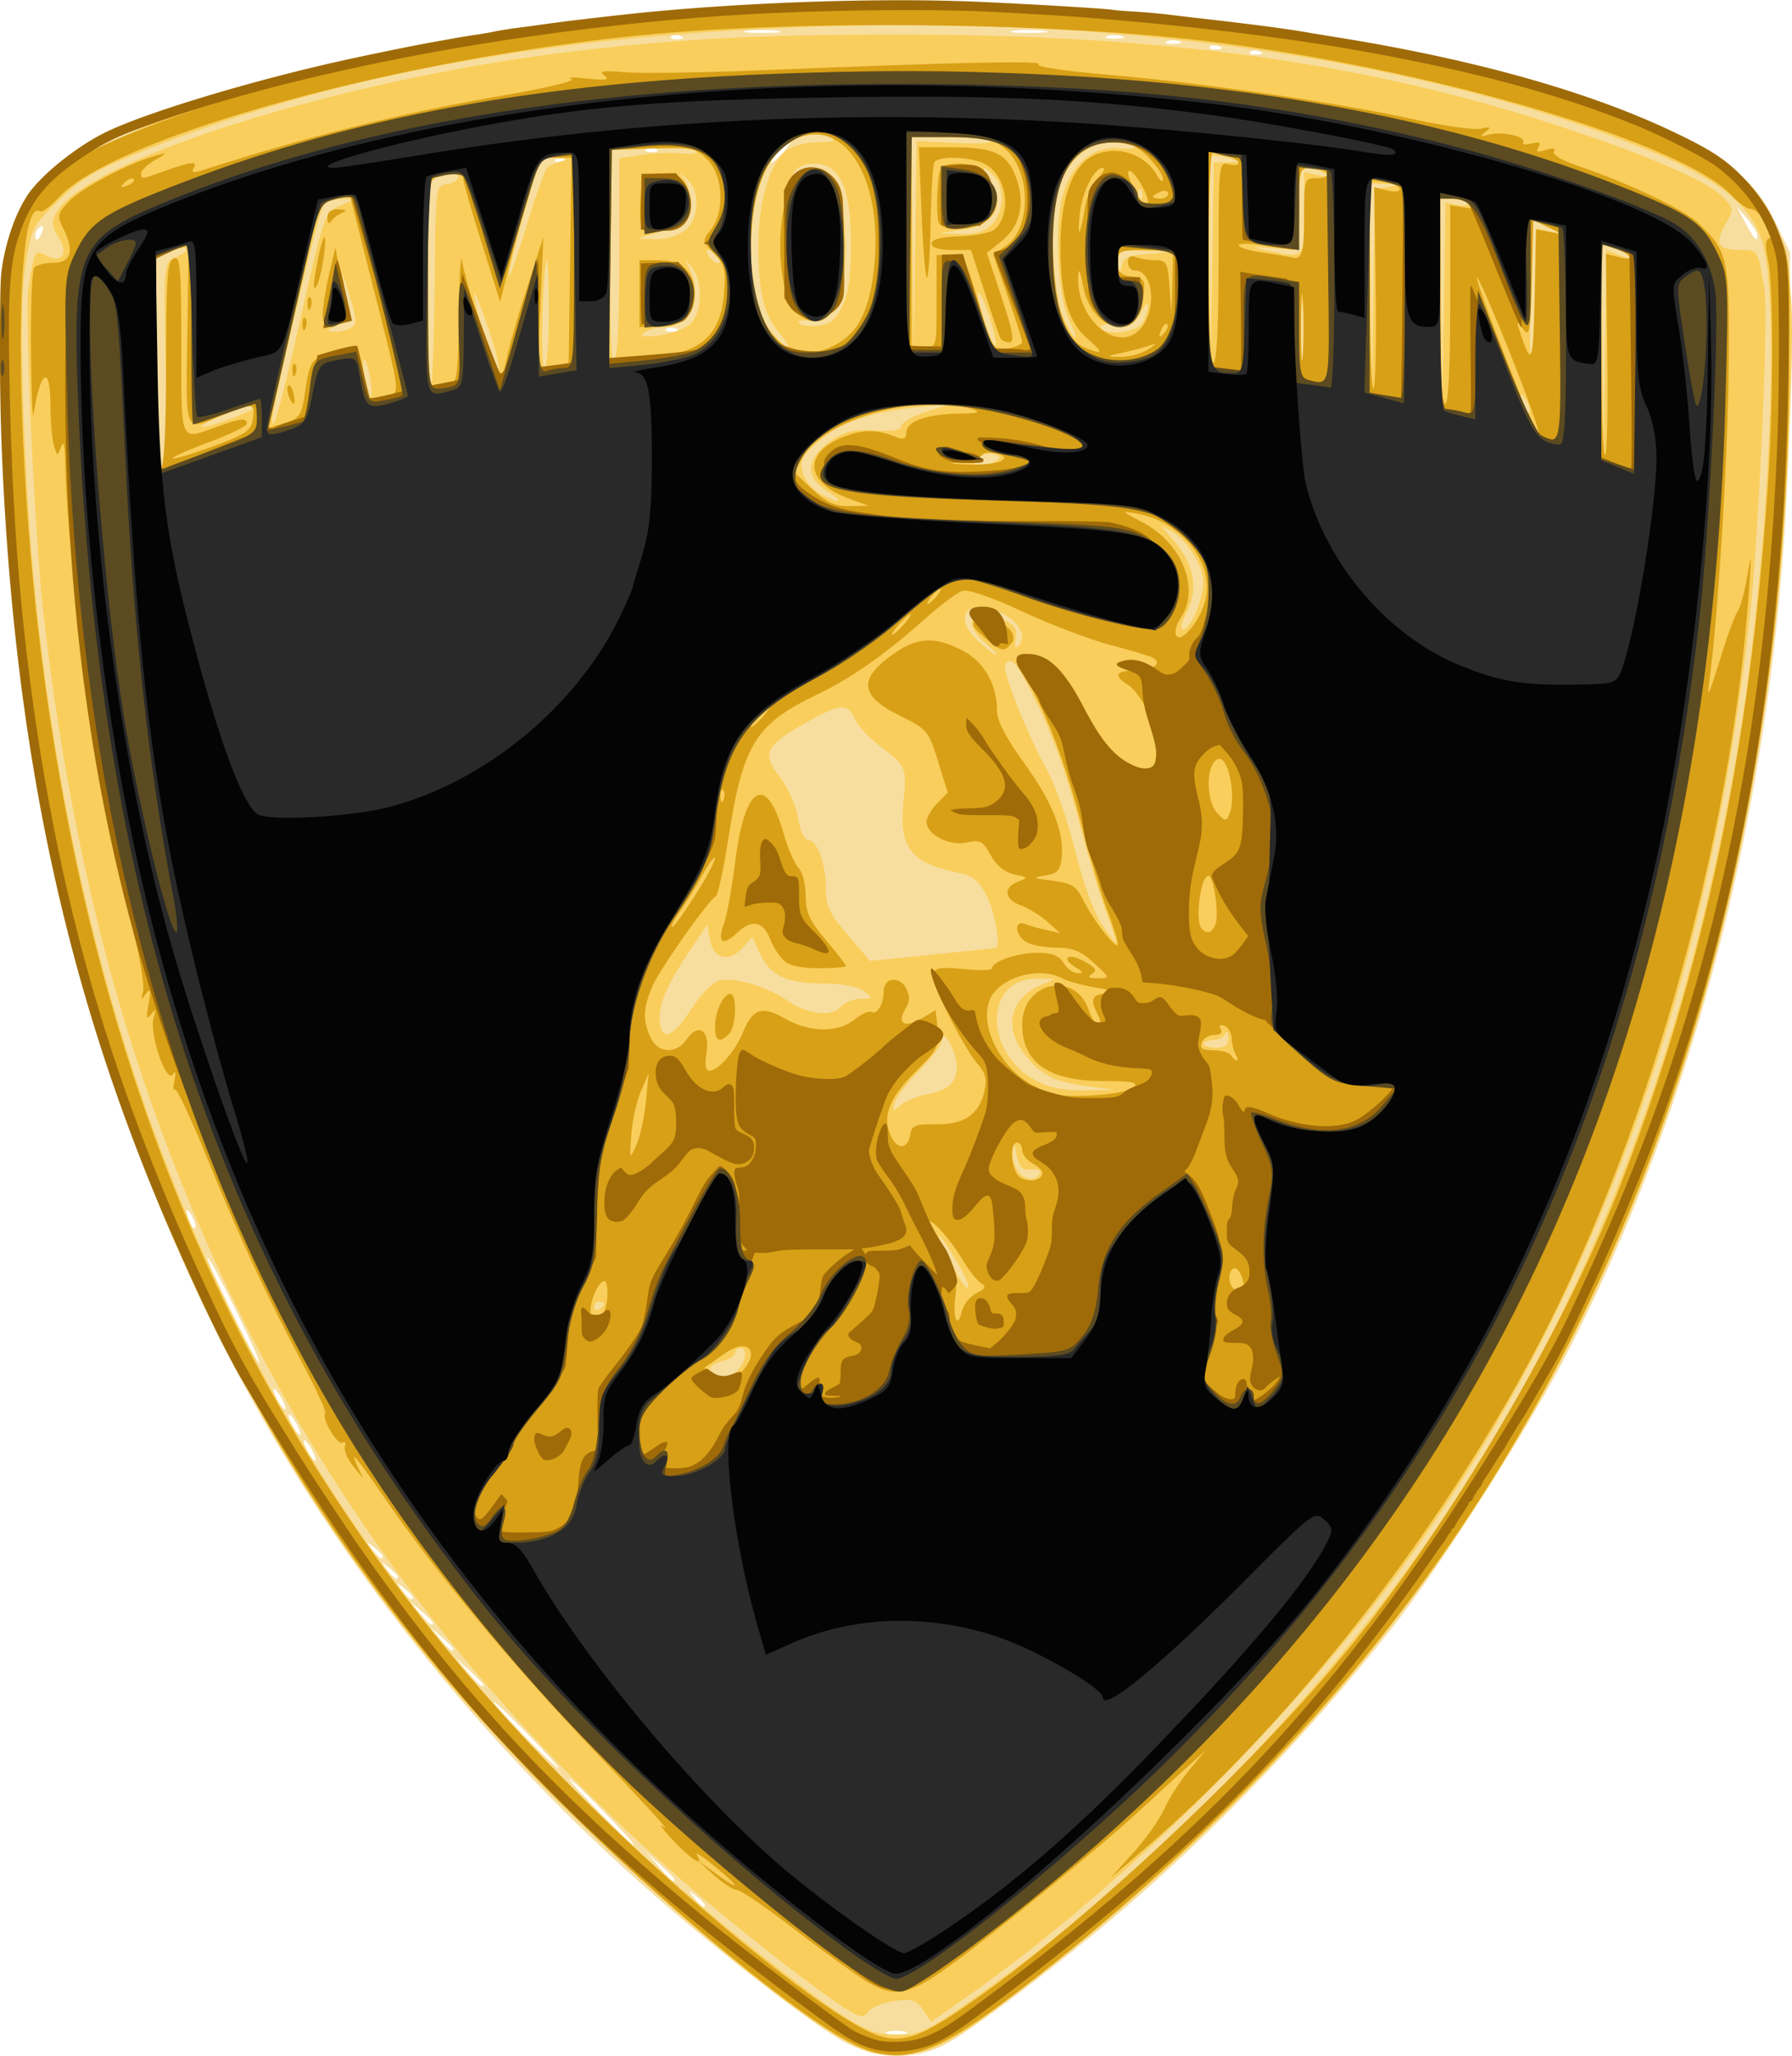 <svg xmlns="http://www.w3.org/2000/svg" width="2179" height="2500" viewBox="5.301 4.764 340 390" id="lamborghini"><path fill="#F7DE9F" d="M165.137 391.903c-5.506-3.093-21.234-15.187-33.724-25.932-20.731-17.834-38.91-37.476-55.175-59.613-35.003-47.643-56.65-103.065-66.113-169.28-4.517-31.594-6.268-75.725-3.397-85.572 1.817-6.234 5.952-12.04 11.18-15.697 5.652-3.955 23.703-11.075 39.895-15.736 34.312-9.88 72.209-14.611 117.179-14.634 57.329-.028 104.249 7.624 143.833 23.457 14.133 5.653 19.36 9.707 23.44 18.172l2.683 5.562-.063 24.332c-.176 67.616-15.427 133.348-43.24 186.368-7.088 13.514-23.847 39.652-32.138 50.128-15.343 19.384-33.08 37.982-50.68 53.143-11.885 10.236-29.473 23.58-34.348 26.06-5.992 3.049-13.047 2.772-19.332-.758zm11.894-1.738c-.92-.244-2.424-.244-3.344 0-.92.245-.167.445 1.672.445 1.84 0 2.592-.2 1.672-.445zm-37.975-24.028c0-.202-.752-.97-1.672-1.703-1.516-1.211-1.55-1.177-.361.367 1.248 1.622 2.033 2.137 2.033 1.336zm-5.733-4.816c0-.174-1.182-1.38-2.627-2.676l-2.627-2.36 2.316 2.677c2.165 2.502 2.938 3.123 2.938 2.359zM119.948 348.5c-3.385-3.48-6.37-6.326-6.632-6.326s2.292 2.847 5.677 6.326 6.37 6.326 6.632 6.326-2.292-2.847-5.677-6.326zm-14.33-14.6c-3.385-3.48-6.37-6.325-6.632-6.325s2.292 2.846 5.677 6.326c3.385 3.479 6.37 6.326 6.632 6.326s-2.293-2.847-5.677-6.326zm-8.6-9.562c0-.175-1.181-1.38-2.626-2.677l-2.627-2.36 2.316 2.678c2.165 2.5 2.938 3.122 2.938 2.359zm-5.731-6.831c0-.186-.967-1.171-2.15-2.19l-2.15-1.854 1.82 2.19c1.71 2.057 2.48 2.632 2.48 1.854zm-3.822-4.868c0-.185-.967-1.17-2.15-2.19l-2.148-1.853 1.82 2.189c1.71 2.059 2.478 2.634 2.478 1.854zm-3.821-4.897c0-.202-.752-.97-1.672-1.703-1.515-1.211-1.55-1.177-.361.367 1.248 1.62 2.033 2.137 2.033 1.336zm-2.866-3.894c0-.201-.752-.968-1.672-1.703-1.515-1.21-1.55-1.176-.361.368 1.249 1.622 2.033 2.137 2.033 1.335zm-2.866-3.892c0-.202-.752-.97-1.672-1.703-1.515-1.211-1.55-1.176-.36.367 1.247 1.62 2.032 2.137 2.032 1.336zm-13.375-20.071c-.562-1.071-1.237-1.947-1.5-1.947-.263 0-.018.876.545 1.947.562 1.07 1.237 1.946 1.5 1.946s.017-.875-.545-1.946zm-2.867-4.867c-.562-1.07-1.237-1.946-1.5-1.946s-.018.876.545 1.946c.562 1.07 1.237 1.947 1.5 1.947s.018-.875-.545-1.947zm-2.865-4.866c-.562-1.07-1.238-1.946-1.5-1.946s-.018.876.545 1.946c.562 1.07 1.237 1.947 1.5 1.947.262 0 .017-.876-.545-1.947zm-8.803-16.992c-2.733-5.6-5.122-10.023-5.308-9.834-.423.43 9.18 20.014 9.814 20.014.255 0-1.773-4.581-4.506-10.18zm-8.277-17.73c-1.126-1.972-1.398-1.34-.477 1.107.328.869.797 1.376 1.043 1.126.246-.25-.008-1.254-.566-2.232zm91.777-168.38c-.69-.28-1.514-.246-1.831.078-.317.323.247.553 1.254.51 1.113-.046 1.34-.277.577-.587zM13.312 48.687c.326-.866.166-1.257-.375-.916-.52.327-.945 1.007-.945 1.51-.001 1.4.684 1.092 1.32-.594zm325.416.645c0-.476-.892-1.9-1.98-3.163l-1.98-2.297 1.709 3.163c1.77 3.279 2.25 3.769 2.25 2.297zM112.484 34.933c-.69-.281-1.514-.247-1.831.076-.318.323.247.554 1.254.512 1.113-.047 1.34-.277.577-.588zm41.38-1.282c.95-1.07 1.514-1.946 1.25-1.946s-1.255.876-2.206 1.946-1.514 1.946-1.251 1.946 1.256-.876 2.207-1.946zm-24.183-.665c-.69-.281-1.514-.246-1.831.077s.247.554 1.254.512c1.113-.047 1.339-.277.577-.59zm114.644-18.491c-.69-.281-1.514-.247-1.831.076-.317.324.246.554 1.254.512 1.113-.047 1.34-.278.577-.588zm-7.643-.974c-.69-.281-1.514-.246-1.83.077-.318.323.246.553 1.254.51 1.112-.046 1.338-.276.576-.587zm-7.582-.953c-.657-.27-1.732-.27-2.39 0-.656.27-.118.49 1.194.49 1.315 0 1.852-.22 1.196-.49zm-94.642-.993c-.69-.281-1.514-.247-1.831.077-.317.323.247.553 1.254.51 1.113-.046 1.339-.277.577-.587zm83.636-.01c-.93-.247-2.22-.23-2.865.036-.647.267.113.469 1.689.448 1.576-.02 2.105-.237 1.176-.484zm-65.442-1.004c-1.717-.217-4.297-.212-5.732.01s-.03.399 3.122.394c3.153-.005 4.328-.187 2.61-.404zm50.635 0c-1.717-.217-4.297-.212-5.732.01s-.031.399 3.122.394c3.153-.005 4.327-.187 2.61-.404z"></path><path fill="#F9CE5C" d="M166.38 392.286c-17.105-9.15-57.066-45.363-77.851-70.551-52.894-64.1-79.285-141.551-82.867-243.2-.888-25.186.755-31.713 10.144-40.313C27.8 27.236 75.039 13.572 117.082 8.929 195.16.305 270.115 8.4 323.65 31.239c14.964 6.385 20.77 14.884 21.557 31.554.517 10.936-1.18 43.628-3.174 61.194-12.286 108.2-56.725 190.104-137.95 254.247-17.022 13.444-21.076 15.827-27.595 16.225-4.39.267-6.323-.15-10.107-2.173zm22.058-7.268c30.897-21.355 62.737-52.967 85.78-85.166 30.495-42.611 50.602-93.122 60.637-152.33 5.885-34.721 8.38-84.773 4.828-96.84-2.093-7.104-8.535-12.193-22.553-17.812C276.289 16.5 220.408 8.062 163.417 9.662c-51.83 1.455-93.688 8.934-129.591 23.155-10.264 4.065-12.87 5.549-17.333 9.865-5.145 4.976-5.278 5.243-6.451 12.91-1.383 9.043-.1 43.935 2.452 66.625 12.39 110.192 57.67 192.367 141.436 256.68 13.133 10.084 16.483 11.939 21.559 11.939 3.962 0 5.59-.732 12.949-5.818zm-22.651.798c-4.45-2.757-17.003-12.452-26.731-20.646-52-43.793-87.836-97.096-108.422-161.264-7.918-24.683-13.878-53.702-17.188-83.694-1.602-14.518-3.49-56.143-2.756-60.771 1.165-7.347 1.205-7.421 3.339-6.257 3.034 1.654 4.389-.305 2.376-3.436-1.24-1.927-1.37-2.94-.57-4.46 5.23-9.956 53.097-25.185 95.994-30.541 20.726-2.587 37-3.478 63.632-3.48 51.449-.004 90.257 5.465 127.442 17.962 16.806 5.648 26.938 10.165 29.649 13.219 1.69 1.902 1.695 2.11.095 4.869-2.092 3.607-1.391 4.825 2.776 4.825 3.464 0 3.397-.11 4.672 7.642.785 4.778-1.145 47.17-2.843 62.433-7.825 70.344-29.765 130.273-65.802 179.747-21.232 29.147-53.85 61.329-82.612 81.507l-6.843 4.8-1.537-2.234c-1.305-1.897-2.123-2.154-5.433-1.702-2.143.293-4.373 1.195-4.954 2.006-.932 1.296-1.446 1.233-4.284-.525zm-20.59-121.086c1.68-1.713 2.01-4.311.546-4.311-.525 0-.956.43-.956.955s-1.075 1.229-2.388 1.565c-2.392.61-2.945 1.455-1.751 2.67 1.073 1.095 2.972.728 4.549-.88zm-25.25-12.64c0-.236-.43-.43-.955-.43s-.956.465-.956 1.03c0 .568.43.76.956.43s.956-.794.956-1.03zm66.764-8.253c-1.604-2.655-3.07-4.828-3.256-4.828-.186 0 .818 2.34 2.23 5.203 1.414 2.86 2.88 5.035 3.256 4.829.377-.206-.627-2.548-2.23-5.204zm15.875-16.506c.34-.56-.331-.87-1.58-.73-1.713.19-2.303-.372-2.81-2.678-.595-2.724-.645-2.753-.751-.438-.17 3.755 3.522 6.517 5.14 3.846zM181 212.37c4.3-.827 5.824-2.243 5.824-5.413 0-2.847-2.78-7.644-2.836-4.893-.017.825-1.93 3.398-4.25 5.719s-4.44 5.08-4.71 6.132c-.44 1.714-.324 1.766 1.114.498.883-.78 3.069-1.698 4.858-2.042zm30.64-1.564c-6.328-.832-8.524-1.932-11.815-5.916-4.097-4.96-2.968-10.66 2.6-13.127l3.029-1.343-3.402-.038c-10.018-.112-10.18 13.985-.221 19.34 2.539 1.365 5.339 1.923 9.355 1.863l5.732-.085-5.278-.694zm26.698-9.27c-.041-1.07-.292-1.398-.557-.728-.266.669-1.307 1.216-2.312 1.216-1.008 0-1.832.329-1.832.73s1.075.729 2.389.729c1.777 0 2.369-.498 2.312-1.946zm-101.71-5.64c1.598-2.492 3.91-4.818 5.14-5.17 2.613-.744 9.063 1.146 12.804 3.752 3.757 2.619 8.628 3.246 10.202 1.314.697-.855 2.396-1.57 3.777-1.586 2.414-.03 2.439-.086.656-1.46-1.151-.887-4.052-1.435-7.643-1.443-7.026-.018-10.094-1.458-12.045-5.658l-1.48-3.186-1.811 2.039c-2.567 2.89-5.603 2.182-6.227-1.454l-.501-2.92-2.953 4.38c-4.184 6.205-6.088 10.248-6.088 12.929-.002 5.144 2.244 4.584 6.169-1.536zm57.6-11.334c.978-.233-.113-6.678-1.65-9.746-1.438-2.875-2.632-3.922-5.015-4.402-9.398-1.893-11.721-4.785-10.854-13.522.659-6.653.594-6.81-4.52-10.692-2.005-1.524-4.116-3.821-4.69-5.104-1.366-3.055-2.743-2.946-9.312.733-7.706 4.315-8.417 5.812-4.913 10.343 1.556 2.012 3.09 5.463 3.452 7.76.363 2.31 1.178 4.136 1.846 4.136 1.764 0 3.413 4.38 3.413 9.065 0 3.463.659 4.875 4.198 8.996l4.198 4.889 11.805-1.198c6.492-.661 11.91-1.227 12.043-1.258zm20.727-7.402c-1.295-3.505-3.656-11.498-5.248-17.763-1.682-6.618-4.717-15.16-7.246-20.392-4.131-8.542-5.33-10.061-6.465-8.19-.63 1.04 4.38 13.62 7.985 20.053 1.519 2.71 3.895 9.524 5.28 15.146 1.452 5.884 3.564 11.768 4.98 13.868 1.352 2.008 2.596 3.65 2.764 3.65.168 0-.755-2.868-2.05-6.372zm-22.638-50.392c-4.952-4.131-2.437-7.168 3.613-4.36 1.93.896 2.408 1.698 2.074 3.48-.28 1.495-.106 1.98.49 1.372 1.716-1.747.296-4.545-3.186-6.28-6.26-3.117-9.472.554-4.567 5.22 1.635 1.557 3.248 2.813 3.587 2.795.34-.02-.566-1.022-2.011-2.227zm39.935-5.98c.762-1.856 1.383-4.374 1.38-5.596-.003-2.977-3.193-8.147-5.915-9.591l-2.201-1.167 2.03 2.32c4.448 5.089 5.276 9.507 2.723 14.537-.903 1.78-1.066 2.87-.43 2.87.566.002 1.652-1.517 2.413-3.373zm-70.09-22.93c-4.233-2.63-3.935-6.271.777-9.503 2.679-1.838 4.34-2.23 8.36-1.98 3.42.217 5.017-.052 5.017-.843-.001-.64 2.04-1.82 4.537-2.626l4.537-1.467-5.732.51c-8.777.783-15.006 2.897-19.064 6.47-3.113 2.742-3.587 3.65-3.047 5.845.352 1.43 1.817 3.249 3.255 4.044 3.92 2.166 4.998 1.81 1.36-.45zM36.695 73.799c-.318-19.115-.307-19.228 1.819-20.183 3.179-1.43 2.589-2.505-.728-1.327l-2.866 1.018v19.857c0 13.749.322 19.856 1.047 19.856.735 0 .952-5.735.728-19.221zm157.614 18.368c.989-.64.876-.93-.506-1.298-.98-.261-2.322.116-2.984.838-.98 1.069-.887 1.31.506 1.298.94-.008 2.282-.385 2.984-.838zM312.713 53.21c1.467.563 2.189.598 1.652.077-.525-.51-1.922-1.223-3.104-1.587l-2.15-.661.219 20.26.218 20.262.279-19.677.279-19.677 2.607 1.003zM53.55 82.075c.625-.624.13-.707-1.433-.24-3.735 1.114-8.598 3.25-8.598 3.777 0 .713 8.926-2.434 10.03-3.537zm9.165-18.637c4.066-17.928 4.243-18.422 7.056-19.671l2.886-1.28-2.51-.038c-1.38-.021-2.941.509-3.467 1.178-.951 1.209-9.842 38.59-9.726 40.89.129 2.546 1.742-3.357 5.76-21.08zm232.18 17.246c-1.124-1.974-1.396-1.342-.475 1.105.327.87.797 1.377 1.043 1.126s-.008-1.254-.567-2.231zm-13.02-37.063c1.286.25 2.11.08 1.834-.378-.278-.458-1.555-.832-2.838-.832h-2.332l.218 19.708.218 19.709.28-19.332.28-19.331 2.34.456zM75.47 76.04c-.36-1.952-.87-3.331-1.131-3.063s-.184 2.085.176 4.038c.359 1.953.869 3.332 1.13 3.064s.185-2.085-.175-4.038zm12.294-17.227c.179-18.73.192-18.84 2.329-19.147 1.182-.171 2.149-.77 2.149-1.33 0-.582-.922-.768-2.15-.433-1.181.323-2.471.593-2.865.6-.394.008-.716 9.065-.716 20.128s.242 19.868.537 19.567c.294-.301.617-9.024.716-19.385zm181.003-18.628c2.402-.372 2.363-.415-.497-.55l-3.105-.146.217 19.708.219 19.709.279-19.16.28-19.158 2.607-.403zM98.066 67.263c-1.344-3.966-2.593-7.057-2.776-6.87-.184.187.656 3.858 1.867 8.159 1.21 4.3 2.459 7.393 2.776 6.87s-.523-4.193-1.867-8.16zm154.425-4.17c-.196-2.543-.358-.463-.358 4.623 0 5.085.162 7.165.358 4.623.197-2.543.197-6.704 0-9.246zm-143.052 1.053c0-5.71-.157-10.198-.35-9.976-.82.95-1.311 20.357-.516 20.357.477 0 .866-4.671.866-10.381zm13.375-10.541V34.744l4.285-.654c2.356-.36 5.795-.475 7.642-.256 1.847.22 2.995.03 2.55-.422-.442-.451-4.204-.692-8.357-.534l-7.552.287-.26 20.265c-.172 13.598.063 20.062.718 19.65.608-.383.974-7.697.974-19.475zM238.194 35.5l2.608-.097-2.39-.724c-1.313-.397-2.71-.547-3.104-.332s-.618 9.234-.5 20.042l.219 19.65.28-19.221.28-19.223 2.608-.095zm61.154 13.097c2.539.532 2.532.515-.268-.782l-2.866-1.328-.478 11.83c-.264 6.507-.264 12.487 0 13.29.262.803.598-4.168.746-11.047l.268-12.507 2.598.544zM153.03 67.686c-2.951-3.572-3.92-7.938-3.823-17.215.083-7.958 2.32-15.092 5.426-17.31 1.124-.801 3.775-1.471 5.89-1.486 3.176-.024 3.544-.21 2.108-1.062-2.394-1.418-6.34-.245-9.507 2.824-6.733 6.525-7.413 27.81-1.11 34.739 3.147 3.46 3.957 3.07 1.016-.49zm33.727-35.837c4.146.19 7.038.025 6.429-.37-.61-.395-4.226-.725-8.034-.732l-6.927-.016.218 20.195.219 20.195.279-19.811.279-19.811 7.537.35zm6.275 32.947c-.895-2.746-1.842-4.773-2.105-4.506-.262.268.256 2.733 1.15 5.479.896 2.746 1.843 4.773 2.105 4.506.264-.268-.253-2.733-1.15-5.48zm-56.77 1.39c2.263-2.085 2.457-8.017.352-10.694-1.435-1.824-1.452-1.816-.478.237 2.502 5.276.098 10.999-4.633 11.027-1.364.009-3.124.48-3.913 1.05-1.071.775-.388.915 2.702.556 2.273-.265 4.96-1.244 5.97-2.175zm71.913-.661c-2.146-4.176-2.883-17.803-1.278-23.641 1.64-5.966 5.782-9.498 10.59-9.03 1.964.19 3.364.01 3.115-.401s-2.181-.748-4.292-.748c-4.721 0-8.734 3.639-10.283 9.322-1.725 6.324-1.283 18.775.834 23.525 1.014 2.274 2.09 4.136 2.392 4.136s-.184-1.423-1.078-3.163zM72.01 66.869c1.039-.671 1-1.663-.22-5.581l-1.484-4.765.54 4.437c.483 3.963.302 4.555-1.69 5.53-2.026.993-2.055 1.099-.32 1.145 1.05.028 2.479-.317 3.174-.766zm150.129-1.036c.544-1.035.982-2.46.975-3.163s-.567-.186-1.244 1.152c-.994 1.966-1.904 2.412-4.738 2.324-1.928-.06-3.277.27-2.997.73 1.023 1.689 6.976.913 8.004-1.043zm-57.051-2.984c1.197-2.441 1.67-5.751 1.67-11.68 0-10.401-1.855-14.938-6.29-15.378-1.751-.175-3.426.296-4.13 1.158-1.035 1.272-.807 1.309 1.838.293 2.723-1.045 3.193-.94 4.794 1.073 3.462 4.354 3.742 20.032.449 25.152-1.25 1.943-2.21 2.405-4.336 2.088-1.502-.225-2.5-.025-2.214.443.284.469 1.874.718 3.532.554 2.355-.231 3.383-1.043 4.687-3.703zM109.11 36.562c.443-.427 1.666-.986 2.717-1.244 1.285-.314.935-.505-1.071-.581l-2.981-.112-2.996 10.462c-1.647 5.755-2.968 11.12-2.936 11.923.033.803 1.5-3.295 3.26-9.105 1.76-5.812 3.564-10.916 4.007-11.343zm114.317 16.296l4.956-.354-5.494-.181c-5.427-.178-5.491-.147-5.363 2.497.108 2.22.2 2.312.538.535.346-1.817 1.157-2.195 5.363-2.497zm-81.944.323c-.347-.571-1.087-1.038-1.646-1.038-.633 0-.561.559.192 1.483 1.31 1.609 2.482 1.25 1.454-.445zm111.26-7.956v-7.891l2.628.62c1.949.463 2.258.368 1.195-.365-.79-.543-2.186-.994-3.105-1.003-1.455-.013-1.672 1-1.672 7.78v7.794l-5.016-.382c-3.904-.298-4.275-.223-1.672.34 7.87 1.7 7.643 1.904 7.643-6.893zm-117.455 3.177c2.72-2.244 2.928-7.33.397-9.688-1.631-1.52-1.678-1.521-.572-.018 1.557 2.115 1.02 7.678-.834 8.644-.79.41-2.938 1.176-4.777 1.702l-3.344.955 3.477.1c2.079.06 4.35-.622 5.653-1.695zm58.224-1.125c2.285-2.328 2.496-7.051.409-9.177-2.171-2.212-2.668-1.877-.941.634 3.322 4.832 1.232 8.459-5.521 9.583l-3.978.663 4.06.12c2.9.088 4.605-.432 5.97-1.823zm28.283-6.55c-.318-.323-.544.252-.502 1.277.045 1.134.27 1.365.576.589.277-.703.242-1.541-.074-1.866z"></path><path fill="#D8A016" d="M167.23 392.495c-11.49-5.582-41.565-30.913-61.624-51.9C50.878 283.328 20.34 215.59 9.133 126.597 7.643 114.77 5.32 79.189 5.312 68.06c-.015-18.04 5.629-29.044 17.95-35 13.196-6.378 39.665-14.68 59.905-18.788 35.358-7.18 84.855-10.36 122.286-7.858 41.938 2.802 73.504 8.696 103.915 19.404 21.728 7.65 28.24 12.068 33.073 22.43 2.477 5.313 2.494 5.519 2.318 26.766-.726 87.3-23.391 164.306-66.39 225.56-20.206 28.787-48.848 58.177-79.701 81.785-16.484 12.613-22.406 14.523-31.437 10.135zm20.783-6.836c22.519-15.314 57.968-48.694 75.638-71.224 18.95-24.163 39.105-59.036 49.217-85.16 15.543-40.16 24.26-81.266 27.758-130.902 1.169-16.577 1.22-39.571.1-44.482-.561-2.467-.484-3.721.242-3.968 1.4-.476-1.826-5.565-3.527-5.565-.686 0-2.287-1.14-3.561-2.53-8.988-9.815-55.23-23.601-97.376-29.03-30.626-3.943-82.147-4.437-112.733-1.078-47.034 5.164-97.196 19.42-107.388 30.52-1.525 1.662-3.09 2.822-3.475 2.58-4.94-3.11-4.88 43.158.107 83.237 10.95 88.019 42.353 156.13 98.295 213.205 19.727 20.125 43.717 40.35 56.618 47.733 6.928 3.965 10.133 3.432 20.085-3.336zm-18.04-4.895c-2.172-1.288-8.373-5.754-13.777-9.924s-10.392-7.58-11.083-7.58-2.66-1.272-4.374-2.828l-3.117-2.827 3.583 2.618c4.817 3.52 4.555 2.537-.406-1.524-2.194-1.796-3.673-2.745-3.287-2.11 1.59 2.623-1.19.879-4.711-2.955-2.077-2.262-2.702-3.25-1.388-2.197 1.313 1.053-4.718-5.528-13.404-14.624-15.312-16.034-29.954-33.678-39.57-47.682-5.48-7.98-6.926-9.688-5.356-6.326l1.137 2.434-1.958-2.434c-1.077-1.338-1.755-3.003-1.508-3.7.248-.696.043-1.011-.454-.698-.956.602-4.115-4.74-3.297-5.574.263-.268-1.64-4.455-4.225-9.305-6.858-12.858-12.144-24.235-18.285-39.36-2.988-7.36-5.69-13.12-6.005-12.8-.314.32-.348-.446-.076-1.703.324-1.494.2-1.867-.356-1.076-1.208 1.716-4.434-7.748-3.63-10.652.5-1.805.412-1.955-.456-.777-.838 1.137-.945.706-.482-1.946.469-2.692.362-3.101-.51-1.946-.936 1.237-1.018 1.189-.538-.318.31-.978-.483-6.014-1.765-11.192-6.215-25.1-12.695-69.766-13.015-89.708-.05-3.068-.288-3.812-.798-2.485-.674 1.755-.774 1.719-1.353-.486-.344-1.31-.631-4.681-.638-7.491-.02-7.745-1.892-6.748-3.198 1.703-.207 1.339-.428-4.136-.492-12.165s.2-15.037.586-15.572c.386-.535 1.986-.974 3.555-.974 3.438 0 4.135-2.103 2.086-6.287-1.338-2.732-1.28-3.016 1.124-5.501 2.442-2.525 11.443-7.228 16.388-8.562 2.308-.623 2.299-.594-.24.88-1.444.84-2.626 1.952-2.626 2.47 0 1.206-.026 1.209 4.777-.518 4.84-1.74 6.07-1.83 5.19-.382-.426.703-.03.878 1.139.503C63.722 30.59 81.327 26.19 99.885 23c8.789-1.51 14.918-2.964 13.853-3.286-1.051-.318.239-.36 2.866-.092 3.649.372 4.438.23 3.344-.597-1.091-.824-.18-.97 3.82-.605 2.89.263 14.499.102 25.796-.36 38.09-1.552 53.984-1.891 52.795-1.125-.65.419 5.197 1.297 12.994 1.95 17.32 1.452 43.715 5.292 57.999 8.438 5.837 1.285 11.649 2.103 12.916 1.816 1.882-.426 2.04-.315.869.602-1.181.924-1.07 1.018.636.53 2.47-.703 7.19.345 6.52 1.449-.26.429.456.532 1.59.229 1.5-.4 1.858-.215 1.315.682-.557.917-.2 1.054 1.402.536 1.376-.445 1.933-.336 1.546.302-.347.572 1.535 1.717 4.419 2.688 9.537 3.21 20.317 8.334 23.02 10.94 5.674 5.47 5.904 6.61 5.692 28.177-.165 16.729-2.016 46.463-3.65 58.625-.514 3.825-.225 3.17 2.582-5.84 1.084-3.478 2.342-6.8 2.796-7.38s1.238-3.427 1.743-6.326c.872-5.001.894-4.896.417 2.027-3.343 48.583-19.85 106.425-42.024 147.27-18.871 34.757-46.142 69.167-72.983 92.089l-6.196 5.292 4.346-4.805c2.39-2.643 5.047-6.396 5.902-8.342.856-1.944 2.963-5.23 4.682-7.3l3.126-3.763-3.296 2.973c-1.812 1.635-6.09 5.549-9.506 8.698-7.467 6.885-26.814 22.69-35.518 29.019-7.925 5.758-10.572 6.307-15.724 3.252zm-24.23-115.478c4.052-4.128 1.614-7.052-3.084-3.697-1.72 1.228-3.294 2.33-3.5 2.454-.775.462 2.097 3.19 3.358 3.19.723 0 2.175-.876 3.226-1.947zm-25.206-14.632c.079-1.587-.164-2.887-.54-2.887-1.297 0-3.167 4.74-2.534 6.424.917 2.433 2.892.16 3.074-3.537zm70.008-.585c1.752-.89 1.93-1.292.862-1.954-.74-.46-2.26-2.367-3.378-4.24-2.523-4.227-6.006-8.086-6.68-7.401-.277.283.897 2.736 2.606 5.452 2.566 4.074 3.022 5.602 2.61 8.734-.553 4.195.42 6.366 1.25 2.788.289-1.242 1.517-2.763 2.73-3.38zm50.72-1.571c-.007-.67-.384-1.812-.835-2.537-1.05-1.688-2.433.27-1.652 2.34.65 1.729 2.507 1.876 2.488.197zm-38.201-21.238c0-.46-.86-1.304-1.91-1.877s-1.91-1.684-1.91-2.467c0-.784-.43-1.426-.956-1.426-1.637 0-1.075 5.674.659 6.663 1.735.988 4.117.472 4.117-.893zm-75.213-13.556l.52-5.354-1.478 3.407c-.814 1.873-1.634 5.596-1.823 8.272-.337 4.789-.322 4.82.959 1.946.716-1.604 1.535-5.327 1.822-8.271zm50.18 6.18c.239-1.644.99-1.93 4.914-1.87 5.357.08 8.196-1.911 9.172-6.437.475-2.198.139-3.426-1.385-5.08-1.105-1.197-3.676-5.575-5.711-9.727-4.191-8.547-4.023-8.91 3.754-8.147 2.604.255 4.736.16 4.736-.211 0-1.276 4.875-2.933 8.635-2.933 2.734 0 4.096.534 4.962 1.946.656 1.07 1.843 1.934 2.636 1.917 1.143-.023 1.096-.235-.23-1.021-2.973-1.764-1.771-2.943 1.334-1.31 2.316 1.222 2.699 1.78 1.672 2.444-.977.63-.694.856 1.055.847 2.385-.014 2.385-.018-.731-2.905-2.382-2.207-4.036-2.892-6.99-2.892-2.127 0-4.7-.453-5.716-1.007-2.267-1.236-2.56-4.345-.326-3.473.836.327 2.664.843 4.06 1.146l2.539.55-2.39-2.14c-1.312-1.176-3.57-2.563-5.015-3.082-3.151-1.132-3.428-3.434-.544-4.521 1.963-.74 1.922-.82-.717-1.377-1.797-.38-3.398-1.684-4.471-3.641-1.473-2.687-2.017-2.972-4.576-2.4-3.264.73-7.605-1.51-7.605-3.923 0-.79.905-2.36 2.012-3.486l2.012-2.05-1.846-5.98c-1.766-5.725-2.07-6.09-7.133-8.574-7.844-3.85-8.115-7.066-1.01-11.985 4.299-2.976 7.67-3.094 12.763-.448 4.133 2.148 6.577 6.406 6.577 11.457 0 1.882 1.723 5.197 5.19 9.987 5.386 7.436 7.616 13.114 7.069 17.995-.26 2.313-.85 2.92-3.184 3.274-2.52.382-2.347.499 1.434.974 3.594.45 4.538 1.027 5.762 3.52 1.966 4.005 6.634 9.967 6.646 8.49.006-.65-.885-3.496-1.98-6.326s-3.475-10.84-5.287-17.798c-1.904-7.312-4.996-16.121-7.323-20.87-2.216-4.521-4.171-8.571-4.347-9.003-.175-.432.562-.785 1.639-.785 3.166 0 8.547 5.625 12.63 13.206 4.019 7.457 7.254 10.47 10.708 9.97 1.803-.262 2.068-.863 1.92-4.345-.197-4.673-3.318-11.487-6.06-13.231-2.783-1.771-2.31-2.68 1.399-2.68 3.299 0 5.189-1.307 3.463-2.394-.508-.32-4.12-1.414-8.026-2.432s-11.452-3.882-16.77-6.363c-5.865-2.74-10.368-4.286-11.455-3.935-.985.318-4.112 2.647-6.948 5.175-7.833 6.98-14.026 11.318-20.874 14.617-11.491 5.535-13.854 9.432-16.617 27.4-.861 5.595-1.91 10.412-2.332 10.706-1.794 1.25-10.833 14.14-12.125 17.289-1.7 4.142-1.764 6.205-.3 9.478 1.382 3.09 4.908 3.297 6.897.404 2.21-3.215 4.435-1.73 3.759 2.51-.36 2.254-.174 3.458.53 3.458 1.692 0 4.934-3.733 6.449-7.427 1.813-4.421 3.575-4.96 7.976-2.44 4.588 2.627 9.959 2.688 13.129.148 1.327-1.063 2.762-1.714 3.189-1.444 1.04.655 2.342-1.515 2.342-3.904 0-2.625 2.97-3.034 4.256-.586.77 1.467.735 2.483-.138 3.907-1.69 2.758-.15 3.703 3.016 1.852l2.71-1.585.405 3.534c.363 3.172-.063 4-4.16 8.065-5.045 5.006-6.413 8.507-4.764 12.194 1.239 2.77 3.31 2.608 3.735-.292zm-37.065-20.357c0-2.892 1.56-6.262 2.899-6.262 1.323 0 1.14 6.2-.225 7.59-1.791 1.827-2.674 1.389-2.674-1.328zm12.886-12.74c-.87-.885-1.97-2.647-2.442-3.917-1.258-3.37-3.495-3.82-6.19-1.241-2.821 2.7-3.916 1.967-2.554-1.715.55-1.49 1.516-6.828 2.145-11.865 1.793-14.381 5.867-16.752 9.13-5.314.82 2.874 2.105 5.852 2.856 6.616s1.365 3.147 1.365 5.294c0 3.156.732 4.766 3.822 8.4 2.102 2.476 3.82 4.69 3.82 4.927s-2.332.428-5.185.428c-3.552-.001-5.684-.51-6.767-1.612zm38.226-61.145c-2.301-1.932-2.601-2.584-1.52-3.312 2.646-1.78 8.523 2.119 6.654 4.414-1.437 1.766-1.813 1.685-5.134-1.102zm28.344 85.368c.934-.95-.262-1.2-5.748-1.2-10.45 0-15.43-3.477-15.43-10.77 0-8.025 10.035-10.24 12.588-2.778.535 1.564 1.377 2.845 1.869 2.845.525 0 .486-.78-.094-1.883-1.615-3.076-1.16-3.951 2.116-4.071 2.323-.085 1.825-.33-1.977-.975-2.794-.474-5.884-1.298-6.863-1.833-3.9-2.126-10.427-.713-13.103 2.838-3.355 4.45.555 13.654 7.373 17.36 3.64 1.979 5.355 2.285 11.195 2.002 3.795-.186 7.427-.875 8.074-1.535zm19.345-6.198c-.37-.608-.717-1.995-.772-3.083-.057-1.087-.7-2.18-1.43-2.427-.806-.273-1.064-.018-.66.649.408.674-.055 1.1-1.198 1.1-1.025 0-2.112.656-2.415 1.46-.41 1.09.152 1.46 2.23 1.46 1.529 0 3.045.438 3.37.973s.806.974 1.067.974c.264 0 .176-.498-.192-1.106zm-3.845-24.763c.715-1.896-.35-9.168-1.34-9.168-1.52 0-2.61 8.685-1.264 10.057 1.046 1.065 1.99.742 2.604-.89zm-98.756-5.426c2.09-3.295 3.795-6.471 3.789-7.057-.007-.586-1.073.826-2.371 3.14-1.298 2.312-3.256 5.487-4.353 7.056s-1.74 2.852-1.43 2.852 2.274-2.697 4.365-5.991zm101.69-21.473c-.677-4.083-2.131-5.605-3.401-3.562-1.41 2.268-.953 7.573.809 9.406 1.605 1.669 1.703 1.66 2.438-.217.419-1.076.489-3.608.154-5.627zm-96.357 1.448c-.317-.323-.543.252-.501 1.277.046 1.134.272 1.364.577.588.275-.702.24-1.541-.076-1.865zm7.543-13.888c.95-1.071 1.515-1.947 1.25-1.947-.262 0-1.254.876-2.206 1.947-.951 1.07-1.514 1.946-1.251 1.946s1.256-.876 2.207-1.946zm84.107-22.72c1.263-6.853-4.858-14.324-12.948-15.804-3.311-.606-3.306-.598.964 1.682 7.517 4.013 10.9 12.633 7.117 18.135-.818 1.19-1.18 2.674-.802 3.296 1.018 1.676 4.948-3.39 5.669-7.308zm-57.356 5.2c.95-1.07 1.514-1.946 1.25-1.946s-1.255.876-2.206 1.947c-.951 1.07-1.514 1.946-1.251 1.946s1.256-.876 2.207-1.946zm6.209-5.352c.654-.803.975-1.46.712-1.46s-1.013.657-1.667 1.46-.975 1.46-.711 1.46c.262 0 1.012-.658 1.666-1.46zm-16.718-18.57c-8.25-3.02-8.662-8.655-.855-11.692 3.78-1.471 6.182-1.427 10.319.19 1.01.396 1.52.06 1.52-.992 0-2.1 3.756-3.464 9.856-3.584 3.914-.076 4.452-.261 2.564-.876-9.792-3.195-27.863 1.879-31.98 8.979l-1.751 3.02 3.477 3.247c2.706 2.525 4.275 3.23 7.074 3.177l3.597-.068-3.821-1.4zM36.83 73.602c0-16.261.226-19.392 1.433-19.863 1.24-.485 1.433 1.729 1.433 16.44 0 18.888-.351 18.072 6.688 15.542 4.67-1.68 5.732-1.793 5.732-.617 0 .464-3.245 2.049-7.211 3.522-3.966 1.474-7.043 2.85-6.837 3.06.205.209 3.63-.813 7.61-2.271 6.403-2.347 7.282-2.966 7.629-5.375.43-2.99.037-3-6.801-.148-6.152 2.565-5.968 3.075-5.658-15.69.155-9.367.238-17.032.185-17.031-.053 0-1.45.482-3.105 1.069l-3.008 1.068v20.4c0 13.354.33 20.193.955 19.8.584-.37.955-8.086.955-19.906zm158.433 18.566c.954-.616.723-.971-.921-1.408-1.208-.322-2.431-.2-2.716.272-.287.472-2.021 1.042-3.855 1.268-2.682.329-2.398.438 1.44.55 2.628.078 5.35-.23 6.052-.682zM310.266 71.98l-.28-19.096 2.669.672c3.15.793 1.93-.833-1.394-1.856l-2.15-.661v20.018c0 11.009.323 20.018.718 20.018.393 0 .59-8.593.437-19.095zm-18.463-.26c-3.24-8.117-6.064-14.583-6.275-14.37-.21.216 1.832 6.029 4.537 12.92 2.706 6.893 5.316 13.576 5.8 14.855.484 1.278 1.095 2.106 1.356 1.84s-2.176-7.125-5.418-15.244zm-228.711 7.9c.905-6.145 1.259-6.784 4.14-7.483 1.408-.342 3.277-.837 4.155-1.102 1.274-.385 1.814.59 2.68 4.843l1.086 5.324 2.907-1.032c3.377-1.2 3.604 1.019-2.28-22.25l-4.077-16.121-2.94.776c-2.757.729-3.04 1.243-4.57 8.336-.898 4.157-3.051 13.736-4.785 21.287l-3.152 13.728 3.097-.968c2.73-.855 3.172-1.485 3.739-5.337zm-3.003.219c-.311-.826-.352-1.72-.091-1.985.26-.267.704.41.984 1.502.596 2.319-.066 2.677-.893.483zm.702-4.744c-.042-1.025.185-1.601.502-1.277s.352 1.163.075 1.865c-.305.777-.532.546-.577-.588zm1.91-8.758c-.042-1.026.185-1.601.502-1.277s.352 1.162.076 1.865c-.305.776-.532.545-.578-.588zm3.838-2.272c.05-1.472.612-4.866 1.248-7.542l1.156-4.866 1.195 6.72c.976 5.492.966 6.87-.053 7.529-2.365 1.527-3.64.866-3.546-1.841zm-2.882-1.622c-.042-1.025.184-1.601.502-1.277.317.323.35 1.163.075 1.865-.305.777-.531.546-.577-.588zm1.487-5.92c1.082-6.516 2.31-9.36 1.682-3.894-.308 2.677-.957 5.523-1.443 6.326-.577.952-.66.103-.24-2.432zm2.273-10.463c-.01-1.145.69-1.678 2.135-1.626 1.437.05 1.674.26.717.632-.79.306-1.75 1.038-2.135 1.627-.433.66-.708.418-.717-.633zM280.45 62.497V43.654l2.627.428c2.054.334 2.314.202 1.194-.606-.788-.57-2.4-1.042-3.582-1.05l-2.15-.015v19.465c0 12.328.35 19.465.955 19.465s.956-6.93.956-18.844zM90.888 77.447c1.095 0 1.38-2.474 1.485-12.895.07-7.093.319-11.801.55-10.463.67 3.878 6.162 21.818 6.944 22.688.39.436.987-.88 1.325-2.92.338-2.04 2.097-8.31 3.91-13.93l3.295-10.22-.561 12.747-.561 12.746 2.956-.441 2.956-.442.276-19.848.276-19.848h-3.012c-2.908.002-3.084.245-5.118 7.058-1.158 3.88-2.85 10.036-3.758 13.678l-1.653 6.62-3.5-11.122c-1.925-6.117-3.5-11.615-3.5-12.217 0-1.22-1.324-1.36-4.538-.481-2.141.584-2.15.67-2.15 20.529 0 17.785.165 19.878 1.512 19.352.83-.324 2.12-.59 2.866-.59zm175.43-18.12l-.28-19.094 2.43.62c1.336.342 2.429.225 2.429-.26s-1.29-1.074-2.866-1.311l-2.867-.428v19.783c0 10.88.322 19.784.717 19.785.394 0 .59-8.592.437-19.094zm-13.825 2.306c-.192-2.811-.351-.511-.351 5.109s.158 7.92.35 5.109c.195-2.81.195-7.408 0-10.218zM134.34 71.53c5.209-1.335 7.823-4.798 8.33-11.036.378-4.63.14-5.586-1.896-7.662-2.273-2.315-2.287-2.423-.59-4.558 2.673-3.362 2.339-10.206-.646-13.247-2.213-2.254-2.95-2.407-10.271-2.146l-7.886.283-.258 20.054-.258 20.055 5.035-.436c2.768-.24 6.566-.827 8.44-1.307zm-7.705-11.114V54.09h3.673c4.407 0 6.835 2.308 6.835 6.495 0 3.836-2.64 6.157-7.001 6.157h-3.507v-6.326zm.38-12.558c-.275-.732-.366-3.243-.201-5.58.268-3.8.57-4.28 2.879-4.551 4.143-.486 6.496 1.355 6.496 5.085 0 3.74-1.131 4.92-5.53 5.77-2.211.428-3.29.213-3.643-.724zm109.487 6.605c0-18.612.048-19.08 1.91-18.583 1.052.28 1.91.163 1.91-.26 0-.688-3.161-1.921-5.015-1.955-.395-.008-.717 8.965-.717 19.938 0 12.652.35 19.95.956 19.95.605 0 .956-7.011.956-19.09zm62.843-5.732c2.578.499 2.575.49-.266-.87l-2.866-1.371-.271 11.24c-.243 10.117-.411 11.058-1.678 9.397-1.287-1.688-1.322-1.597-.418 1.074 2.098 6.189 2.374 5.446 2.633-7.067l.267-12.907 2.599.504zM223.128 71.02c1.565-.98 1.729-1.257.478-.808-1.051.377-3.416 1.014-5.254 1.415-3.287.718-3.295.73-.48.808 1.577.042 3.942-.594 5.256-1.415zm-58.46-1.384c3.834-2.381 5.817-6.89 6.55-14.895 1.522-16.585-5.927-28.06-15.28-23.538-4.801 2.32-7.543 8.433-8.088 18.033-.997 17.543 6.595 26.75 16.819 20.4zm-8.347-5.744c-3.93-4.004-3.984-20.643-.081-24.875 2.914-3.16 5.28-3.1 7.395.188 1.324 2.059 1.694 4.67 1.694 11.965s-.37 9.906-1.694 11.966c-1.991 3.094-4.74 3.378-7.314.756zm42.923 5.73c0-.436-1.237-4.353-2.75-8.705l-2.748-7.912 2.265-1.512c5.13-3.425 4.975-14.565-.263-18.763-2.035-1.631-3.875-2-10.008-2h-7.515v39.905h2.388c2.37 0 2.389-.065 2.389-8.76v-8.76l2.628.01c2.48.012 2.779.518 5.353 9.064 2.689 8.935 2.76 9.046 5.493 8.638 1.522-.227 2.768-.77 2.768-1.205zm-4.115-.691c-.223-.401-1.573-4.343-3-8.76l-2.596-8.028h-3.743c-2.362 0-3.74-.45-3.735-1.217.006-.807 1.789-1.27 5.293-1.373 2.907-.087 5.87-.652 6.586-1.257 3.54-2.992 2.356-10.567-1.965-12.572-2.836-1.316-8.64-1.453-9.387-.222-.293.483-.616 5.727-.72 11.653-.101 5.926-.425 10.53-.717 10.234-.292-.298-.747-5.98-1.01-12.628l-.478-12.088 6.715.002c7.81.002 10.293 1.32 11.918 6.334 1.492 4.609.423 8.759-2.951 11.449l-2.803 2.234 2.814 8.484c2.146 6.467 2.503 8.483 1.5 8.483-.723.003-1.497-.325-1.721-.728zM183.393 46.91c-.277-.737-.371-3.475-.21-6.083.286-4.561.415-4.754 3.387-5.046 6.17-.607 10.49 7.588 5.774 10.954-2.641 1.884-8.266 1.993-8.951.175zM211.8 69.143c-3.732-3.2-5.225-7.98-5.303-17-.086-9.741 2.277-16.23 6.575-18.06 4.353-1.852 9.525-.12 11.782 3.947.594 1.07 1.094 1.365 1.109.655.016-.711-1.228-2.572-2.764-4.137-2.142-2.182-3.67-2.845-6.56-2.845-8.276 0-12.065 7.104-11.503 21.562.389 9.964 2.437 15.943 5.958 17.394 3.477 1.434 3.668 1.023.706-1.516zm9.71-1.867c3.344-3.405 2.724-11.24-.888-11.24-.725 0-1.316-.703-1.316-1.563 0-1.026.52-1.361 1.51-.974.832.325 2.529.59 3.773.59 2.045 0 2.293.487 2.61 5.11l.35 5.11.179-6.083.176-6.083h-5.254c-4.93 0-5.255.146-5.255 2.368 0 1.86.563 2.435 2.628 2.677 2.306.27 2.586.665 2.29 3.228-.495 4.307-1.853 6.329-4.235 6.305-3.544-.036-6.37-3.056-7.276-7.777-.571-2.973-.873-3.533-.944-1.754-.322 8.009 7.254 14.568 11.653 10.086zm5.254-1.047c-.294-.3-.828.24-1.187 1.2-.52 1.388-.41 1.499.535.545.653-.66.946-1.445.652-1.745zm25.979-20.47c0-7.12.04-7.241 2.445-7.241 1.387 0 2.189-.421 1.854-.973-.324-.535-1.64-.974-2.922-.974-2.278 0-2.332.18-2.332 7.786 0 5.61-.334 7.77-1.194 7.728-.657-.031-3.236-.4-5.731-.818-2.496-.42-4.54-.42-4.54-.002s2.044 1.04 4.54 1.382c2.495.343 4.967.749 5.492.902 1.982.578 2.388-.748 2.388-7.79zm-41.584-1.7c.336-2.037 1.445-4.556 2.467-5.596 1.02-1.041 1.438-1.893.925-1.893-1.688 0-4.01 4.715-4.413 8.966-.46 4.808.128 3.96 1.02-1.477zm11.968-1.116c0-1.312-2.33-5.354-3.306-5.736-.756-.295-.633.655.367 2.835 1.276 2.776 2.939 4.419 2.939 2.9zm3.82-1.475c0-.52-.644-.69-1.432-.382-.788.308-1.433.732-1.433.942s.645.383 1.433.383 1.433-.425 1.433-.943zM30.647 38.706c-.294-.3-1.065-.001-1.713.664-.937.96-.827 1.073.535.545.942-.365 1.472-.91 1.178-1.21z"></path><path fill="#9F6B08" d="M173.042 393.837c-3.6-.504-6.034-1.691-11.178-5.446-17.628-12.868-32.198-24.8-45.248-37.056-5.006-4.702-16.002-16.001-19.865-20.412-15.79-18.033-28.888-36.515-44.927-63.388-3.536-5.923-7.85-14.771-13.738-28.186C18.959 195.789 8.97 151.813 6.023 98.194c-.573-10.438-.763-18.486-.715-30.31.04-9.777.088-10.951.555-13.531.884-4.884 2.596-9.512 4.67-12.626 2.567-3.854 9.53-9.413 15.107-12.061 7.877-3.741 27.063-9.535 44.352-13.395 4.694-1.048 13.954-2.943 17.095-3.5.92-.162 2.857-.51 4.304-.77a123.96 123.96 0 0 1 4.304-.702c.92-.125 2.427-.386 3.347-.58s2.642-.48 3.825-.632c1.184-.153 3.658-.487 5.5-.742a370.57 370.57 0 0 1 4.423-.594c5.772-.692 7.642-.908 11.477-1.325 19.456-2.113 45.306-3.111 63.957-2.467 8.189.282 26.768 1.355 28.238 1.63.408.077 2.237.224 4.064.327s4.829.373 6.669.598c1.842.225 4.8.574 6.576.775 8.327.946 15.557 1.887 18.648 2.427 1.118.195 4.076.684 6.575 1.085 26.313 4.226 48.104 10.384 64.315 18.176 7.013 3.37 9.814 5.266 13.223 8.938 3.974 4.284 6.34 8.805 7.582 14.49 1.055 4.818.58 34.834-.85 53.898-1.951 26.017-5.312 47.914-10.87 70.809-6.004 24.738-14.058 47.4-25.77 72.512-3.96 8.49-5.032 10.578-8.317 16.182-1.766 3.01-3.264 5.586-3.33 5.723s-.442.74-.837 1.343-.847 1.31-1.003 1.576c-.158.266-.75 1.249-1.316 2.187-.564.937-1.07 1.812-1.123 1.946s-.163.298-.244.365c-.082.066-.621.888-1.198 1.825a121.66 121.66 0 0 1-1.968 3.08c-.504.757-.918 1.487-.918 1.622s-.08.28-.18.326c-.244.11-1.494 2.085-1.494 2.36 0 .123-.161.287-.358.363-.197.077-.358.252-.358.388 0 .137-.592 1.117-1.314 2.18-.725 1.062-1.316 2.038-1.316 2.168 0 .129-.16.298-.357.375s-.36.308-.36.513-.09.372-.197.372c-.11 0-.352.302-.538.67-.187.367-.422.778-.521.912-.805 1.075-1.78 2.45-3.523 4.978-1.71 2.475-3.524 5-5.955 8.283-21.521 29.074-44.03 50.908-79.383 77.008-5.16 3.81-7.58 5.168-10.59 5.947-2.111.545-5.1.772-6.884.52zm6.118-2.207c2.979-.77 5.453-2.137 10.176-5.623 45.158-33.325 70.39-60.426 99.15-106.493 7.73-12.383 11.478-18.94 14.553-25.462 8.369-17.755 14.396-32.538 19.349-47.471 12.038-36.29 18.536-74.663 20.17-119.11.386-10.434.313-30.65-.116-33.16-1.174-6.843-5.301-13.351-11.38-17.937-2.208-1.667-10.044-5.7-15.052-7.747-14.84-6.067-31.81-10.622-54.025-14.503-13.045-2.277-30.08-4.375-46.504-5.726-1.71-.14-3.7-.31-4.424-.375-2.234-.204-12.737-.825-18.768-1.11-11.51-.544-32.376-.263-46.982.634C107.087 9.892 65.152 17.55 36.4 27.435c-7.915 2.72-10.73 3.99-14.816 6.686-6.637 4.377-9.665 7.709-11.848 13.038C7.18 53.396 6.724 58.665 7.11 77.496c.489 23.887 1.889 42.51 4.665 62.049 5.513 38.809 15.173 71.56 31.686 107.428 6.423 13.952 8.27 17.32 18.487 33.7 2.526 4.05 9.397 14.436 12.239 18.497 19.25 27.512 37.884 47.387 65.645 70.013 7.209 5.876 24.358 18.896 27.255 20.692 1.05.652 3.818 1.73 5.117 1.995 1.85.378 4.988.269 6.956-.24zm-6.43-9.82c-1.46-.418-4.783-2.737-11.577-8.081-41.732-32.817-65.298-58.508-88.817-96.826-3.148-5.13-7.347-12.308-10.176-17.397-2.823-5.08-11.818-24.132-16.312-34.553-15.932-36.94-24.686-75.271-27.37-119.84-.943-15.67-1.085-37.131-.275-41.61.89-4.921 2.499-9.225 4.693-12.56 2.393-3.637 6.813-7.25 11.019-9.007 8.639-3.61 28.188-9.245 44.924-12.95 29.112-6.443 56.284-9.774 86.79-10.64 8.393-.237 22.975-.157 25.942.143.526.053 2.57.16 4.542.24 18.88.76 44.223 3.487 62.404 6.715 22.44 3.984 39.529 9.043 54.154 16.03 2.3 1.1 4.988 2.379 5.97 2.843 8.09 3.817 11.788 9.71 13.009 20.727.6 5.422-.834 32.25-2.735 51.14-5.388 53.545-16.21 92.654-36.583 132.216-8.225 15.972-21.371 37.799-31.311 51.985-17.047 24.329-33.557 41.329-66.794 68.776-.672.555-3.481 2.885-6.243 5.179s-5.744 4.666-6.63 5.27c-3.116 2.135-6.152 2.909-8.624 2.2zm-61.972-86.982c2.934-1.357 3.906-3.43 4.3-9.165.264-3.815 1-5.262 2.88-5.662l.95-.201-.12-2.3c-.18-3.435-.145-8.536.062-9.287.1-.364 1.29-2.062 2.646-3.772 3.214-4.056 5.13-6.864 5.67-8.31.239-.642.666-2.745.947-4.675.575-3.942.326-3.377 4.643-10.54 1.282-2.126 3.204-5.671 4.27-7.877 1.162-2.403 2.302-4.407 2.844-4.998a76.935 76.935 0 0 0 1.386-1.551c.265-.311.586-.564.714-.564.489 0 1.914 1.53 2.444 2.627.532 1.099.554 1.377.554 6.823 0 5.674 0 5.679.564 6.145.31.256.81.466 1.112.466.543 0 .542-.011-.127-.736-.978-1.064-1.204-2.527-1.028-6.654.138-3.24.106-3.666-.38-5.13-.292-.878-.496-1.951-.455-2.386.07-.748.13-.793 1.15-.866 1.214-.088 1.764-.496 2.414-1.793.457-.911.578-1.648.5-3.042-.038-.666-.218-.871-1.28-1.46-1.633-.904-2.084-1.59-2.38-3.617-.342-2.342-.063-9.585.434-11.246.437-1.463.636-1.488 2.347-.297 1.669 1.163 6.744 3.357 9.249 4 3.07.788 7.245.88 8.572.19 1.15-.6 5.432-3.93 7.227-5.622.82-.773 2.137-1.883 2.926-2.465.789-.583 1.857-1.423 2.374-1.867s1.186-.81 1.485-.81c.846 0 3.123.944 3.915 1.623 1.44 1.234.718 2.48-2.782 4.798-2.762 1.827-5.716 5.083-7.08 7.802-.626 1.252-3.531 10.006-3.531 10.646 0 1.026.784 3.159 1.57 4.269 2.877 4.064 4.265 6.345 4.56 7.498.179.695.489 1.662.689 2.148.775 1.889-.154 2.937-3.298 3.716-1.212.3-2.817.62-3.565.71l-1.361.164.385.598c.33.512.415.543.596.214.173-.315.703-.384 2.94-.384 2.199 0 2.973-.1 3.99-.506l1.26-.506.602.76c.672.852 4.547 4.907 4.547 4.759 0-.613-1.851-4.89-3.318-7.671-1.025-1.94-2.348-4.568-2.94-5.84-.605-1.301-1.931-3.471-3.032-4.965-1.076-1.46-2.034-2.937-2.13-3.284-.335-1.227-.158-3.303.427-4.98.923-2.648 1.659-2.471 1.666.402.005 2.086.272 2.718 2.569 6.076 2.636 3.854 2.822 4.193 4.137 7.5 1.113 2.804 2.482 5.379 4.102 7.723.799 1.156 2.346 5.355 2.346 6.366 0 .407-.293.93-.805 1.435l-.807.796-.512-.663c-.283-.364-.588-.587-.678-.495-.092.093-.21.874-.264 1.736-.097 1.546-.086 1.58.766 2.348.814.733.865.865.865 2.255 0 1.757.518 2.952 1.594 3.684.438.298 1.87.74 3.414 1.053l2.658.539.942-.76c1.647-1.327 3.575-3.68 3.84-4.687.31-1.165.116-2.172-.532-2.77a4.557 4.557 0 0 1-.811-1.083c-.484-.951-.066-1.192 2.07-1.192 1.74 0 1.877-.04 2.426-.703.635-.77 2.256-4.383 3.207-7.153.486-1.416.6-2.2.59-4.051-.012-1.875.102-2.634.615-4.137.85-2.49.857-4.346.022-5.978-.704-1.374-1.21-1.884-3.001-3.023-1.957-1.245-1.71-2.026.974-3.06 1.535-.592 2.313-1.247 2.313-1.948 0-.571-.012-.574-2.115-.436-2.105.139-2.118.137-2.57-.532-1.321-1.952-2.077-2.233-3.438-1.281-1.477 1.033-4.787 7.137-4.787 8.823 0 .98 1.082 1.974 3.052 2.798 1.017.426 2.097.934 2.398 1.129.987.639 1.48 1.776 1.48 3.415.002.828.114 1.805.25 2.17s.255 1.369.26 2.23c.01 1.273-.125 1.85-.726 3.092-.964 1.993-3.97 5.936-4.758 6.24-.854.33-1.741-.375-2.17-1.728-.308-.97-.293-1.14.209-2.29 1.13-2.598 1.262-3.565.992-7.318-.137-1.903-.381-3.757-.543-4.118-.494-1.105-1.278-.768-2.938 1.267-1.56 1.91-2.573 2.718-3.417 2.72-.818 0-1.104-.824-.96-2.778.147-1.964.573-3.287 2.282-7.09 1.289-2.867 3.326-8.281 4.02-10.69.534-1.845.595-6.472.11-8.393-.258-1.027-.623-1.645-1.58-2.677-2.156-2.322-4.982-6.347-6.496-9.25-1.732-3.321-2.9-6.811-2.277-6.811.325 0 2.979 3.452 4.066 5.289 1.332 2.25 2.025 2.826 3.21 2.666.868-.118.895-.098 1.034.768.463 2.878 1.817 5.709 3.934 8.22.977 1.158 5.029 4.467 6.203 5.064 1.366.695 3.604 1.44 6.23 2.074 1.602.387 2.857.49 5.925.493 4.083 0 5.012-.18 5.98-1.166.26-.264 1.103-.71 1.874-.992.77-.281 1.66-.65 1.977-.818.836-.446 1.476-1.435 1.317-2.034-.126-.475-.353-.521-3.165-.66-3.623-.18-6.84-.941-9.315-2.21a41.797 41.797 0 0 0-3.324-1.495c-2.808-1.075-4.941-2.812-5.435-4.422-.246-.807.236-1.488 1.183-1.67.46-.087.896-.256.968-.375.072-.118.312-.217.535-.22 1.02-.01 1.082-.307.55-2.612-.636-2.76-.642-3.224-.037-3.224.979 0 1.68.61 3.034 2.639.77 1.153 2.008 2.729 2.75 3.5 1.203 1.253 1.455 1.405 2.316 1.405.533 0 1.03-.106 1.11-.235s-.077-.673-.345-1.207c-.298-.595-.486-1.444-.486-2.19 0-1.015.123-1.36.74-2.077.689-.798.844-.86 2.117-.86 1.615 0 2.67.595 3.578 2.016.526.824.674.904 1.66.904.782 0 1.337-.18 1.998-.645.775-.548 1.002-.604 1.498-.375.32.149.845.686 1.163 1.192a10.23 10.23 0 0 0 1.308 1.62c.677.65.82.689 2.014.537.714-.091 1.564-.055 1.914.08 1.084.419 1.21 1 .753 3.424-.384 2.034-.385 2.232-.007 3.239.22.59.727 1.44 1.123 1.893.81.925.823.969 1.188 4.03.348 2.916.057 4.979-1.15 8.175-.52 1.375-1.334 3.544-1.811 4.818-.478 1.275-1.174 2.69-1.548 3.147l-.68.829.977.756c1.263.977 2.22 2.625 3.575 6.157 1.936 5.042 2.11 5.668 2.143 7.597.023 1.543-.127 2.304-.981 4.917-1.352 4.139-1.39 5.733-.173 7.354.46.614.837 1.299.837 1.523 0 .224-.591 1.4-1.313 2.616-2.985 5.02-2.975 7.304.047 10.115 1.58 1.469 2.975 2.243 3.855 2.14.596-.07.645-.166.713-1.413.084-1.501.754-2.505 1.59-2.383.418.062.512.312.649 1.734.2 2.058.308 2.352.86 2.352.99 0 4.319-2.642 4.99-3.96l.36-.713-1.034.729c-.568.4-1.295 1.014-1.614 1.362-.694.76-1.412.807-2.24.145-.841-.674-.983-1.616-.518-3.438.544-2.127.372-3.776-.471-4.514-.55-.48-.907-.562-2.481-.565-1.012 0-1.994-.104-2.185-.227-.643-.413.093-1.398 1.638-2.191 2.24-1.151 2.36-1.966.434-2.967-1.277-.663-1.59-1.088-1.6-2.18-.01-1.256.852-2.435 2.135-2.917 1.533-.577 2.162-1.43 2.162-2.936 0-1.67-.568-2.76-2.012-3.865-2.354-1.8-2.293-1.696-2.293-3.875 0-1.577.086-2.042.442-2.404.328-.335.476-.958.575-2.431.086-1.277.31-2.354.634-3.034.792-1.663.71-2.091-.837-4.428-.99-1.492-1.292-3.008-1.292-6.466 0-1.445-.1-2.892-.22-3.215-.31-.83-.031-3.592.379-3.752.695-.271 1.768.484 2.532 1.784.84 1.43 1.016 1.55 1.204.82.199-.78 1.363-.604 4.119.616 6.242 2.766 13.238 3.33 17.012 1.37 2.15-1.116 6.027-4.535 7.02-6.192.928-1.548.868-1.577-2.995-1.443-3.912.136-6.261-.156-8.848-1.098-2.194-.8-4.62-2.452-5.987-4.08-.604-.721-2.21-2.248-3.568-3.395-1.357-1.147-2.53-2.25-2.605-2.448a.6.6 0 0 0-.52-.363c-.732 0-3.967-1.521-5.738-2.698-.98-.651-2.227-1.414-2.768-1.695-1.722-.895-8.27-2.247-12.34-2.55l-2.205-.164-.161-.887c-.294-1.621-.777-2.702-2.233-4.991-1.203-1.891-1.444-2.445-1.45-3.34-.005-1.284-.524-2.51-2.25-5.305-.858-1.395-1.466-2.741-1.814-4.03-.288-1.064-.938-2.893-1.444-4.062-1.153-2.668-1.555-4.132-1.894-6.898-.375-3.066-.795-4.786-1.88-7.696-.518-1.388-1.18-3.728-1.471-5.2-.754-3.821-1.037-4.526-2.986-7.435-.96-1.431-1.822-2.972-1.92-3.423-.096-.452-.467-1.161-.822-1.575s-1.064-1.454-1.574-2.312-1.174-1.93-1.475-2.383c-.301-.454-.547-1.125-.547-1.491 0-1.036.572-1.343 2.369-1.271 3.786.149 6.714 3.038 10.542 10.4 3.042 5.85 5.54 8.868 8.65 10.452 1.222.622 2.009.862 2.82.862 1.429 0 1.947-.535 2.1-2.167.134-1.407-.138-2.702-1.437-6.836-.748-2.38-.988-3.583-1.104-5.53-.182-3.008-.316-3.193-3.027-4.146-2.332-.82-2.471-1.25-.56-1.741 1.892-.487 3.909.032 6.122 1.576 1.449 1.012 1.727 1.117 2.645 1.013.832-.095 1.287-.364 2.403-1.423 1.259-1.195 1.368-1.38 1.278-2.177-.11-.98.533-2.483 1.396-3.266.709-.643 1.11-1.648 1.938-4.84 1.1-4.251.812-7.797-.871-10.733-1.346-2.346-7.734-7.513-11.445-9.255-3.39-1.592-3.554-1.605-21.906-1.823-20.47-.244-29.578-.698-32.224-1.61-3.82-1.313-6.571-3.696-6.166-5.34.23-.94 1.514-2.228 2.66-2.674 2.13-.827 5.138-.237 10.984 2.15 5.36 2.19 8.608 2.747 14.81 2.536 5.508-.188 9.857-.858 10.976-1.69.409-.305.409-.334-.007-.713-.24-.218-1.994-.802-3.901-1.298-4.178-1.09-6.456-1.967-6.456-2.488 0-.327.414-.357 3.168-.237 3.203.139 6.773.75 9.545 1.635 1.715.548 5.588.673 6.857.223.836-.297.988-.92.377-1.54-1.531-1.56-9.938-4.617-16.398-5.965-4.072-.85-7.228-1.057-14.018-.921-8.356.167-11.81.787-15.806 2.84-3.262 1.676-7.078 5.206-8.28 7.658-1.406 2.874-.457 4.789 3.593 7.257 2.802 1.708 4.997 2.408 9.683 3.092 8.486 1.238 14.478 1.53 30.962 1.514 8.052-.01 14.469.086 15.303.226 2.478.414 5.39 1.474 6.908 2.512 1.78 1.22 3.97 3.832 5.114 6.103.75 1.492.859 1.93.873 3.528.013 1.572-.08 2-.673 3.09-.924 1.695-2.82 3.824-3.76 4.22-1.12.473-3.82-.01-7.016-1.237-2.221-.856-3.02-1.04-5.26-1.206-2.912-.216-3.24-.314-7.57-2.264-4.422-1.992-11.152-4.214-14.525-4.797-1.61-.278-3.174.036-5.414 1.09-2.262 1.065-3.562 2.112-8.06 6.493-4.237 4.129-6.161 5.667-8.53 6.82-4.301 2.095-16.592 9.12-17.734 10.138-1.678 1.493-4.504 4.979-5.694 7.022-2.18 3.74-2.854 6.682-3.113 13.578-.177 4.696-.21 4.938-.955 6.867-.832 2.154-3.045 6.034-6.034 10.576-2.81 4.27-4.832 7.669-6.182 10.388-2.66 5.354-3.116 7.404-3.346 14.995l-.17 5.597-.866 2.567c-.477 1.41-1.472 4.039-2.212 5.84-2.743 6.673-2.69 6.332-2.944 18.603l-.187 9.003-1.002 2.014c-.551 1.107-1.473 2.713-2.05 3.568-1.324 1.97-1.698 3.552-2.187 9.26a382.407 382.407 0 0 1-.49 5.393c-.1.893-.47 1.41-3.127 4.38-5.065 5.66-7.004 8.608-7.004 10.648 0 1.01-.076 1.145-1.02 1.806-1.853 1.297-4.463 4.334-5.338 6.21-1.033 2.216-1.277 4.278-.65 5.509.703 1.38 1.17 1.15 3.146-1.541l1.756-2.393.575.549c.316.303.575.687.575.854 0 .167-.434 1.216-.965 2.33-.534 1.12-.934 2.297-.896 2.634.09.816.922.939 5.926.882 3.532-.044 4.063-.105 5.134-.602zm-2.222-13.197c-.827-.33-2.06-3.147-1.857-4.247.174-.942.406-1.01 1.65-.48 1.29.549 1.924.45 3.13-.486 1.176-.914 1.55-1.02 2-.56.423.43.35 1.187-.218 2.272a839.03 839.03 0 0 0-.86 1.646c-.67 1.283-2.754 2.288-3.845 1.855zm7.71-22.966c-.531-.54-.587-.795-.587-2.657 0-1.133-.053-2.205-.117-2.383-.064-.18-.012-.488.116-.69.195-.304.353-.234.966.427.598.645.916.79 1.722.79.679 0 1.158-.161 1.53-.517.73-.698 1.288-.446 1.265.57-.038 1.646-1.07 3.502-2.453 4.416-1.207.796-1.694.805-2.442.044zm76.088-2.184c-.633-.173-1.26-.425-1.391-.56-.414-.421-.81-3.39-.551-4.138.504-1.463 2.309-.787 2.759 1.034.26 1.056.3 1.09 1.189 1.09 1.058 0 1.415.449 1.415 1.779 0 .743-.085.854-.748.989-.986.203-1.311.179-2.673-.194zm-71.101-20.2c-1.001-.45-1.354-1.645-1.232-4.174.112-2.33 1.049-4.504 2.318-5.374l.797-.547.596.722c.36.438.826.72 1.18.72.877 0 2.69-1.047 4.036-2.33.658-.628 1.806-1.683 2.553-2.346 1.69-1.5 2.113-2.507 2.1-5-.018-3.23-.241-3.902-1.757-5.287-1.528-1.396-2.12-2.624-2.124-4.405-.005-2.088 1-3.26 2.794-3.26.987 0 1.675.667 2.919 2.833 2.052 3.57 5.045 4.953 7.015 3.24.942-.82 1.254-.88 1.785-.338.307.312.375 1.024.375 3.878 0 1.922.099 3.759.22 4.082.149.4.648.766 1.564 1.144 1.632.675 2.154 1.493 1.976 3.1-.144 1.303-.877 2.17-2.122 2.51-1.337.367-2.324.01-6.417-2.318-1.237-.704-2.618-.792-3.475-.221-.322.215-1.133 1.143-1.803 2.062-.95 1.304-1.743 2.03-3.594 3.293-2.604 1.775-3.35 2.533-4.868 4.942-1.086 1.725-2.383 3.18-2.84 3.186-.153 0-.495.055-.757.118s-.82-.041-1.24-.23zm38.419-51.503c-.855-.403-2.092-.85-2.75-.992-1.53-.331-2.412-.794-2.871-1.507-.328-.51-.327-.72.009-2.054.433-1.72.21-3.066-.631-3.84-.425-.39-.841-.457-2.571-.424-1.187.023-2.51.204-3.111.426-.575.212-1.073.386-1.106.386-.113 0 .166-2.311.387-3.207.156-.633.468-1.051 1.065-1.427 1.428-.897 1.625-1.417 1.47-3.86-.187-2.934.179-4.382 1.11-4.398.115 0 .61.407 1.1.909.62.634 1.059 1.432 1.439 2.615.932 2.898 1.328 3.528 2.22 3.532 1.43.01 1.489.149 1.489 3.577 0 3.746.23 4.326 2.72 6.828 3.829 3.848 3.84 5.233.03 3.436zm38.877-19.552c-.088-.354-.088-1.612 0-2.795l.16-2.15-.681-.452c-.606-.404-1.212-.454-5.591-.461-4.29-.01-5.033-.064-5.867-.463l-.957-.456.717-.177c.395-.098 1.74-.191 2.989-.208 2.624-.034 3.65-.273 4.76-1.106 3.112-2.336 2.485-5.226-2.145-9.883-2.885-2.901-3.391-3.697-3.285-5.172l.073-1.021 1.195 1.23c.657.678 1.57 1.882 2.028 2.677 1.312 2.278 5.666 8.338 7.302 10.162 2.38 2.655 3.269 4.97 2.883 7.507-.204 1.343-1.61 3.058-2.677 3.267-.66.129-.763.073-.904-.5zm-5.201-38.517a16.392 16.392 0 0 1-1.155-1.485c-.303-.45-1.062-1.411-1.687-2.138-1.363-1.586-1.552-2.15-.93-2.782.639-.65 3.343-.66 4.529-.018 1.205.654 2.125 2.592 2.312 4.872l.148 1.788-.725-.162c-.537-.12-.76-.064-.866.216-.218.582-.958.449-1.626-.291zm-7.017-34.302c-.263-.064-.985-.338-1.605-.606-1.363-.59-1.693-1.295-.908-1.941.694-.572 1.235-.556 2.447.073.543.282 1.643.568 2.44.636 1.012.084 1.724.308 2.349.735.983.674 1.09.907.519 1.13-.438.17-4.53.15-5.242-.027zm-49.227 190.149c1.645-.86 3.16-2.641 4.51-5.303.669-1.317 1.594-2.692 2.289-3.403 1.406-1.438 1.696-1.985 2.354-4.44.62-2.311 1.673-4.481 3.592-7.401 2.172-3.305 3.142-4.243 5.998-5.803 4.504-2.46 4.772-2.79 5.057-6.215.11-1.337.36-2.742.554-3.124.447-.88 2.696-2.957 4.527-4.182l1.412-.943h-6.625c-5.14 0-6.992.085-8.263.38-.901.208-2.16.345-2.797.304l-1.158-.075-1.49 3.77c-.818 2.076-1.491 3.985-1.493 4.244-.01.808-.764 3.624-1.21 4.518-.618 1.235-4.676 5.536-5.75 6.094-.504.262-1.23.476-1.611.476-.84 0-1.787.712-2.176 1.635-.158.374-1.042 1.22-1.98 1.894-2.146 1.544-4.793 4.028-5.46 5.126-.794 1.31-1.18 3.17-1.183 5.719-.003 2.595.504 4.85 1.09 4.85.198 0 1.125-.547 2.062-1.216 2.736-1.956 3.293-1.54 1.627 1.216-.526.87-.957 1.708-.957 1.862 0 .474 1.694.795 3.825.725 1.64-.056 2.27-.193 3.256-.708zm2.34-13.27c-1.536-1.142-2.963-2.61-2.963-3.048 0-.245.565-.69 1.459-1.148l1.458-.75.969.652c1.318.889 2.406.995 3.964.392 1.74-.674 1.933-.558 1.67 1.008-.117.696-.343 1.529-.503 1.853-.378.764-1.92 1.446-3.676 1.628-1.286.132-1.474.086-2.377-.586zm25.13.439c.538-.14.279-.193-1.034-.215-1.53-.025-1.741-.083-1.674-.455.042-.233.636-.7 1.317-1.034.682-.334 1.328-.7 1.435-.812.107-.111.195-1.066.195-2.122 0-2.296.33-2.78 2.142-3.123 1.25-.238 1.803-.741 1.803-1.643 0-.417-.256-.666-1.056-1.026-1.317-.593-1.771-1.318-1.162-1.86.233-.206 1.313-1.156 2.4-2.11 1.75-1.535 2.014-1.877 2.3-2.975.624-2.393 1.116-5.427.955-5.886-.228-.652-1.07-1.56-1.447-1.56-.174 0-.532-.22-.795-.486-.32-.324-.478-.38-.478-.162 0 .179-.715 1.52-1.588 2.98-.874 1.46-2.021 3.567-2.548 4.682-.857 1.807-1.117 2.132-2.417 3.029-3.635 2.508-5.582 5.687-6.111 9.98-.248 2.01-.087 3.337.404 3.337.192 0 .916-.493 1.608-1.096.692-.602 1.447-1.095 1.676-1.095.372 0 .399.18.253 1.662l-.164 1.662.797.26c.93.305 2.175.33 3.189.068zm74.656-83.856c.45-.351 1.298-1.296 1.88-2.102l1.06-1.465-.603-.757c-2.393-3.003-3.881-5.245-5.024-7.563-.728-1.476-1.32-2.848-1.314-3.05.013-.59.743-1.352 2.179-2.273 3.244-2.085 3.598-2.96 3.739-9.265.066-2.966.003-5.13-.18-6.083-.388-2.04-1.503-4.248-2.981-5.903l-1.246-1.396-.936.288c-1.146.352-2.89 2.026-3.48 3.342-.623 1.393-.55 3.026.288 6.34.5 1.98.734 3.493.736 4.749.003 2.193-.088 2.765-1.111 7.039-1.037 4.324-1.345 6.688-1.338 10.289.004 3.195.32 4.752 1.238 6.116 1.586 2.355 5.147 3.205 7.093 1.694zM37.484 93.693c2.203-1.19 8.03-3.691 12.843-5.513l4.123-1.561v-3.346c0-1.886-.094-3.346-.22-3.346-.296 0-7.311 2.896-9.67 3.992-1.036.48-1.977.875-2.092.875-.118 0-.21-7.512-.21-17.155 0-9.435-.08-17.156-.178-17.158-.1 0-1.753.737-3.677 1.643l-3.498 1.646-.102 20.196c-.056 11.107-.062 20.278-.015 20.378.188.396 1.22.146 2.696-.651zm277.385-8.594c-.041-4.784-.148-13.99-.24-20.454l-.164-11.756-3.108-1.323c-1.71-.728-3.404-1.323-3.766-1.323h-.657V90.82l1.016.273c.559.15 2.254.81 3.766 1.467s2.857 1.203 2.988 1.216c.156.014.213-2.98.165-8.678zm-13.23-25.877l.034-11.338-2.69-.906c-1.478-.5-2.876-1.01-3.103-1.133-.23-.124-.74-.226-1.137-.226h-.721l-.027 10.28c-.016 5.654-.012 10.417.01 10.585.173 1.353-1.014-1.312-5.244-11.771-3.662-9.055-5.005-12.126-5.37-12.282-.9-.388-5.347-1.437-6.087-1.437h-.734V81.873h.61c.499 0 5.173 1.096 6.863 1.609.398.12.413-.518.269-12.36-.105-8.63-.076-12.412.096-12.244.137.134 2.775 6.48 5.863 14.106l5.615 13.863 2.715.866 2.715.866.146-9.011c.079-4.952.159-14.11.178-20.346zM57.719 85.65c.39-.197 1.772-.692 3.07-1.1 1.298-.406 2.375-.765 2.394-.795.018-.031.554-2.658 1.189-5.838l1.156-5.781 1.097-.33c3.773-1.132 6.287-1.681 6.453-1.408.096.158.643 2.395 1.214 4.97s1.108 4.765 1.194 4.866c.085.1 1.708-.186 3.607-.638 2.842-.676 3.44-.893 3.38-1.227-.04-.223-.934-3.385-1.988-7.027-1.055-3.643-3.48-12.042-5.386-18.666s-3.513-12.09-3.567-12.144c-.054-.056-1.203.188-2.552.54s-2.718.672-3.042.708c-.577.064-.647.332-3.507 13.327-1.605 7.294-3.774 17.13-4.82 21.858-1.884 8.52-1.897 8.598-1.394 8.805.696.287.7.287 1.502-.12zm8.928-18.811c0-.385 2.39-12.318 2.545-12.704.174-.434.473.665 1.867 6.874l1.024 4.562-.984.257c-1.032.27-3.317.9-4.033 1.113-.231.067-.42.022-.42-.102zm204.745-7.031l.143-20.241-1.367-.28a306.18 306.18 0 0 1-3.88-.836c-1.38-.306-2.697-.553-2.928-.547-.394.01-.422.895-.478 14.629-.06 14.168.023 25.973.18 26.137.18.188 7.903 1.65 8.038 1.52.082-.076.214-9.25.292-20.382zM89.5 77.374c1.682-.335 3.09-.608 3.129-.608s.099-4.626.133-10.28c.046-7.668.128-10.126.323-9.673.143.335 1.748 4.688 3.565 9.673 1.818 4.985 3.423 9.062 3.565 9.06.773-.011.702.203 5.684-17.03.677-2.341 1.32-4.361 1.43-4.488s.199 4.39.199 10.038c0 5.647.08 10.267.179 10.266.287 0 5.605-.706 6.409-.847l.73-.13-.081-19.645c-.044-10.806-.138-20.014-.208-20.462-.12-.763-.175-.806-.89-.682-2.047.357-5.48.69-6.021.586-.335-.065-.652-.047-.706.04-.053.089-1.562 4.919-3.352 10.735-1.79 5.816-3.37 10.938-3.507 11.382-.14.444-.3.76-.356.7-.057-.057-1.608-4.526-3.447-9.931-1.84-5.404-3.386-9.947-3.438-10.095-.065-.187-.965-.095-2.925.298-1.557.312-3.163.569-3.568.573l-.74.01-.157 7.704c-.087 4.238-.158 13.428-.158 20.422 0 13.597-.062 12.778.994 12.969.086.015 1.533-.246 3.214-.58v-.005zm168.12-20.151l.062-20.354-.54-.117c-2.33-.508-5.87-1.11-6.518-1.11h-.788l.133 7.909c.128 7.657.118 7.908-.323 7.908-.25 0-2.23-.272-4.4-.605-2.168-.332-4.024-.606-4.123-.608-.1 0-.18-3.614-.18-8.028v-8.025l-.537-.113c-1.066-.224-6.053-.872-6.695-.871h-.657V74l3.766.499c2.07.274 3.83.462 3.91.417s.092-4.263.026-9.371l-.12-9.29.572.136c.315.074 2.32.382 4.458.683l3.885.547v18.902l.777.013c.428.01 2.12.267 3.766.575 1.644.31 3.096.54 3.228.515.157-.031.26-7.076.3-20.401v-.002zm-36.924 16.015c3.632-.962 5.994-3.273 7.124-6.966.396-1.295.45-2.296.45-8.265v-6.792H217.273v1.18c0 .649-.07 2.019-.154 3.042l-.154 1.862H221.624l-.083 3.242c-.078 3.03-.125 3.306-.72 4.22-1.767 2.716-5.421 2.236-7.555-.991-1.545-2.338-1.612-2.883-1.612-13.162 0-9.051.012-9.27.524-10.243.637-1.211 2-2.473 2.888-2.671.359-.08.779-.185.934-.232.564-.174 2.025.417 2.848 1.152 1.037.927 1.734 2.27 1.93 3.72l.147 1.096h3.554c4.06 0 3.77.223 3.21-2.463-1.154-5.544-5.62-9.217-11.208-9.217-5.516 0-10.038 3.497-11.682 9.033-.24.807-.316 3.397-.312 10.677.004 10.618.137 11.889 1.553 14.77.906 1.846 2.87 4.064 4.61 5.209 1.292.85 3.536 1.754 4.95 1.995 1.388.237 3.82.143 5.097-.196zm-90.453-1.33c8.19-.7 8.723-.852 10.799-3.111 3.822-4.158 4.354-12.771 1-16.218-.75-.772-2.324-1.593-3.073-1.601-.31 0-.111-.19.564-.531 3.61-1.818 4.679-9.408 2.104-14.927-1.001-2.146-2.374-3.604-4.183-4.447l-1.346-.628-3.95.298c-4.042.305-11.796 1.028-11.891 1.109-.03.024-.127 9.227-.22 20.449l-.165 20.403 2.25-.148c1.24-.082 4.889-.374 8.11-.648zm-3.168-5.747c-.1-.101-.18-2.722-.18-5.825v-5.642l3.527-.14 3.526-.137.788.769c.433.423 1.078 1.372 1.435 2.11.558 1.156.647 1.643.647 3.53 0 1.959-.07 2.313-.667 3.345-1.014 1.756-1.623 1.984-5.55 2.086-1.84.048-3.427 0-3.526-.096zm1.19-17.802l-1.378-.088.064-5.28.064-5.28 3.26-.067 3.259-.067 1.105 1.25c2.597 2.939 2.305 7.694-.562 9.165-1.09.559-1.95.613-5.811.367zm34.563 22.694c4.988-1.075 8.419-4.664 9.004-9.417.12-.98.194-6.162.164-11.516-.062-10.735-.104-11.085-1.661-14.113-.911-1.77-3.193-4.146-4.844-5.043-1.584-.86-3.68-1.46-5.55-1.588-4.18-.286-8.765 2.863-11.068 7.604-1.638 3.37-1.723 4.222-1.53 15.325.183 10.434.279 11.313 1.489 13.576 2.21 4.135 8.327 6.395 13.996 5.172zm-5.117-6.303c-1.318-.48-2.3-1.29-2.97-2.455l-.607-1.056-.05-10.183-.05-10.182.66-1.368c1.668-3.458 5.64-4.085 8.506-1.342 1.089 1.04 1.72 2.378 1.959 4.146.11.816.233 5.316.273 10 .072 8.455.069 8.525-.474 9.653-1.218 2.526-4.498 3.787-7.247 2.787zm43.064 6.11c0-.168-1.56-4.273-3.467-9.123s-3.468-8.914-3.468-9.033.399-.293.887-.386c3.543-.677 5.56-4.206 5.564-9.74.004-5.245-2.162-10.02-5.43-11.97-1.225-.73-3.17-.912-12.437-1.17l-5.798-.161V70.14l.776.12c.428.065 2.1.139 3.717.16l2.94.04-.034-8.71-.035-8.71 2.006-.07 2.006-.07 2.139 7.005c1.177 3.853 2.418 7.88 2.758 8.95l.619 1.948 2.61.068c1.439.038 2.775.107 2.973.154.859.204 1.674.123 1.674-.165zM183.96 47.405c-.088-.09-.16-2.65-.16-5.69V36.19l2.946-.173c3.26-.191 4.21.027 5.479 1.264 2.078 2.026 1.962 7.614-.2 9.546l-.83.74h-3.536c-1.948 0-3.611-.073-3.7-.162z"></path><path fill="#5C4B21" d="M168.877 379.407c-7.988-4.956-27.908-21.166-41.287-33.597-21.957-20.401-43.976-47.737-58.983-73.225-32.001-54.35-48.626-117.727-50.583-192.826-.572-21.93-.532-22.623 1.549-27.002 2.758-5.804 5.236-7.51 18.364-12.643 36.245-14.171 74.51-20.728 126.913-21.745 59.165-1.15 108.083 5.989 147.453 21.52 13.645 5.382 16.072 7.04 18.845 12.874 2.088 4.394 2.124 5.043 1.54 27.487-3.206 123.332-45.513 214.802-131.837 285.043-10.47 8.52-21.394 16.287-24.114 17.147-1.347.427-3.82-.527-7.86-3.033zm-58.013-84.123c1.497-.695 2.595-2.48 3.404-5.536.657-2.48 1.862-5.301 2.679-6.27.899-1.064 1.644-4.302 1.888-8.215.357-5.714.826-7.003 4.066-11.18 2.09-2.693 4.328-7.103 5.214-10.274.854-3.056 2.222-6.87 3.042-8.475 6.13-12.017 10.089-18.98 10.789-18.98 2.11 0 3.798 4.615 3.798 10.388 0 4.55.382 6.279 1.533 6.936 1.369.78 1.383 1.175.134 3.698-.77 1.553-1.702 4.11-2.074 5.685-.924 3.916-3.987 8.08-7.178 9.76-1.461.772-4.652 3.376-7.09 5.79-3.515 3.479-4.43 5.05-4.418 7.588.02 4.29 1.395 6.532 3.002 4.895 1.924-1.96 2.797-1.393 2.115 1.375-.614 2.492-.523 2.56 2.56 1.933 3.956-.807 7.537-3.124 8.192-5.303.272-.905.875-2.304 1.338-3.106s2.233-4.454 3.933-8.114c2.115-4.556 4.436-7.778 7.356-10.216 2.347-1.96 4.892-5.086 5.656-6.948 2.257-5.504 8.826-10.202 8.826-6.313 0 2.282-3.695 9.167-6.398 11.92-3.397 3.46-6.014 8.1-6.02 10.669-.003 2.255 1.34 2.939 2.386 1.217 1.04-1.715 2.227-1.04 1.71.974-.42 1.636-.03 1.946 2.445 1.946 4.909 0 9.527-2.816 10.237-6.243.342-1.651 1.45-4.395 2.465-6.096 1.207-2.024 1.635-3.94 1.239-5.545-.646-2.62 1.107-9.367 2.433-9.367.988 0 4.446 7.255 5.335 11.192.362 1.605 1.503 3.867 2.534 5.026 1.746 1.96 2.509 2.07 11.1 1.58 8.889-.507 9.313-.636 11.614-3.53 1.73-2.176 2.536-4.618 2.928-8.88.688-7.51 3.927-12.62 11.366-17.937l5.563-3.976 1.37 2.179c.754 1.198 2.386 4.7 3.626 7.782 2.07 5.149 2.156 5.994 1.042 10.42-.666 2.649-.926 5.733-.576 6.854.354 1.135-.116 4.162-1.061 6.838l-1.695 4.8 2.26 2.452c2.565 2.78 4.336 3.122 5.139.99.729-1.932 2.52-1.874 2.52.08 0 2.07 1.877 1.312 4.035-1.633 1.65-2.253 1.666-2.673.25-6.751-.83-2.392-1.316-5.104-1.082-6.026.235-.923.002-3.551-.52-5.84-1.191-5.23-1.127-11.355.186-17.796.922-4.525.792-5.507-1.362-10.243-1.311-2.881-2.203-5.421-1.983-5.645.219-.223 2.028.247 4.02 1.045 9.263 3.71 16.5 2.864 20.896-2.442l2.605-3.145-5.641-.49c-6.411-.558-6.705-.704-13.472-6.741-4.77-4.253-4.944-4.587-4.433-8.392.303-2.246-.17-7.18-1.09-11.39-1.494-6.846-1.502-7.842-.104-12.741.835-2.924 1.517-6.602 1.517-8.174 0-4.703-2.572-11.961-5.6-15.8-1.563-1.98-3.31-5.363-3.877-7.518-.57-2.153-2.091-5.5-3.381-7.437-2.211-3.32-2.266-3.716-.954-6.915.766-1.866 1.392-5.801 1.392-8.744 0-4.648-.406-5.822-3.104-8.953-5.854-6.792-8.594-7.411-36.543-8.252-32.264-.97-37.346-2.203-32.334-7.845 2.05-2.31 5.396-2.25 12.36.223 7.607 2.698 16.915 3.368 22.363 1.61 4.678-1.51 4.763-1.43-3.344-3.145-1.313-.277-2.39-.992-2.39-1.587 0-.727 1.486-.88 4.539-.466 12.49 1.692 14.569 1.816 14.569.867 0-1.58-8.39-4.823-17.142-6.63-14.074-2.904-27.64-.497-34.06 6.042-3.945 4.02-4.395 8.289-1.105 10.475 4.138 2.749 10.94 3.59 35.235 4.365 22.218.707 24.883.974 28.744 2.878 4.75 2.343 6.812 5.4 6.688 9.91-.104 3.746-2.566 7.74-4.768 7.74-3.73-.002-16.071-3.154-24.811-6.336-5.127-1.867-10.183-3.393-11.233-3.39-2.373.006-5.16 1.868-13.417 8.97-3.562 3.063-9.9 7.384-14.085 9.603-13.547 7.18-17.73 12.889-19.611 26.777-1.02 7.522-2.285 10.53-8.111 19.298-4.837 7.278-8.262 17.06-8.288 23.672-.013 3.192-1.133 8.307-2.984 13.625-2.451 7.04-3.001 10.198-3.178 18.247-.184 8.347-.561 10.378-2.648 14.27-1.503 2.803-2.692 6.994-3.11 10.963-.615 5.855-1.091 6.92-5.365 12.008-2.58 3.07-4.695 6.115-4.7 6.766s-1.306 2.688-2.892 4.528c-3.645 4.229-5.432 9.079-3.914 10.625.807.822 1.459.556 2.56-1.047 2.096-3.047 3.297-2.68 2.34.716-.55 1.954-.451 3.024.307 3.36 1.439.64 6.872-.218 9.703-1.532zm73.12-204.173c-2.68-1.728-.125-2.18 3.975-.702l4.119 1.484-3.344.062c-1.838.034-3.976-.346-4.75-.844zM46.147 89.924c7.404-2.75 7.882-3.1 7.882-5.755 0-1.556-.148-2.828-.328-2.828-.181 0-2.828.876-5.882 1.946-3.055 1.07-5.702 1.947-5.882 1.947-.181 0-.328-7.665-.328-17.032s-.151-17.032-.335-17.032c-.185 0-1.69.48-3.344 1.068l-3.008 1.068v20.448c0 19.083.11 20.402 1.672 19.772.919-.372 5.218-1.993 9.553-3.602zM315.799 73.65V53.306l-3.01-1.068c-1.654-.587-3.158-1.068-3.343-1.068s-.335 9.134-.335 20.298v20.298l3.104 1.015a179.06 179.06 0 0 1 3.344 1.114c.132.053.24-9.056.24-20.245zm-14.551-5.622l-.258-20.126-2.627-.715-2.627-.715-.016 10.864c-.016 12.452-.113 12.415-5.834-2.273-4.193-10.765-5.557-12.652-9.142-12.652h-2.206v19.95c0 15.307.278 19.956 1.194 19.967.657.007 2.147.273 3.313.592 2.094.57 2.123.436 2.389-11.274l.27-11.853 5.224 13.277c2.874 7.304 5.883 13.67 6.688 14.15 3.798 2.267 3.902 1.724 3.632-19.192zM62.753 84.645c.333-.197.9-2.767 1.26-5.71.738-6.008.676-5.93 5.43-6.838l3.46-.661 1.157 4.91c1.134 4.817 1.214 4.899 4.176 4.326 1.66-.321 3.194-.736 3.409-.923.48-.417-8.58-36.623-9.372-37.447-.314-.327-1.888-.227-3.498.225-2.904.812-2.956.944-6.494 16.653a4572.355 4572.355 0 0 1-4.883 21.49l-1.316 5.659 3.033-.663c1.669-.364 3.305-.822 3.638-1.021zm4.14-19.75c.317-1.014.909-3.751 1.315-6.081l.74-4.238 1.259 5.22c1.06 4.393 1.05 5.354-.056 6.067-2.304 1.487-3.877 1.02-3.257-.967zm204.959-4.422c0-10.942-.322-20.08-.717-20.304-.394-.226-1.898-.697-3.344-1.05l-2.627-.64v40.786l2.627.405c1.445.223 2.95.47 3.344.55.394.082.717-8.805.717-19.747zM91.448 77.927c.93-.362 1.189-2.264.963-7.086-.17-3.625-.17-8.33 0-10.454.286-3.581.58-3.051 4.026 7.256l3.717 11.118 3.448-12.468 3.448-12.47.27 10.932c.234 9.397.479 10.849 1.75 10.352.814-.318 2.305-.578 3.313-.578 1.748 0 1.833-.937 1.833-20.243V34.042l-3.261.389c-3.194.38-3.312.559-5.785 8.807-1.39 4.63-3.087 10.17-3.774 12.312l-1.25 3.893-3.11-10.22c-1.71-5.62-3.445-10.591-3.857-11.047-.411-.455-2.08-.53-3.708-.166l-2.96.663v19.874c0 18.943.086 19.874 1.833 19.874 1.007 0 2.404-.223 3.104-.494zm165.854-20.674l-.26-20.195-2.626-.308-2.627-.308V52.164l-4.061-.578c-6.663-.95-6.45-.646-6.45-9.146 0-5.598-.337-7.82-1.192-7.83-.657-.007-2.162-.277-3.344-.6l-2.15-.587v40.89l3.344.397 3.344.397v-9.05c0-10.025-.312-9.646 6.928-8.426l3.582.603v9.048c0 7.798.23 9.108 1.672 9.492 4.212 1.124 4.11 1.642 3.84-19.521zM137.059 71.268c3.925-1.91 6.148-5.94 6.226-11.286.054-3.745-.403-5.346-1.99-6.963-2.046-2.086-2.048-2.122-.242-5.138 2.192-3.663 2.323-7.506.386-11.323-1.803-3.552-6.412-4.84-14.324-4.001l-5.732.607-.26 20.296-.257 20.296 6.946-.684c3.818-.375 7.98-1.187 9.247-1.804zm-9.468-10.193c0-5.064.25-5.852 2.014-6.321 5.349-1.425 9.222 3.969 6.463 9-1.022 1.865-2.276 2.579-4.924 2.804l-3.553.302v-5.785zm0-17.23v-5.328h3.153c3.82 0 5.446 1.475 5.446 4.942 0 3.094-1.303 4.307-5.494 5.116l-3.105.599v-5.328zm97.112 27.272c2.53-1.69 4.145-6.9 4.152-13.408.006-5.118-.076-5.187-6.922-5.855l-4.538-.444v3.287c0 2.857.312 3.287 2.389 3.287 1.927 0 2.388.48 2.388 2.497 0 5.767-4.551 8.333-7.964 4.49-4.684-5.271-3.638-25.351 1.404-26.98 2.103-.68 5.604 1.872 5.604 4.085 0 .847 1.18 1.309 3.344 1.309 3.793 0 4.219-1.293 1.916-5.828-2.02-3.98-5.075-5.851-9.56-5.851-8.2 0-11.911 6.233-11.878 19.952.02 9.069 1.385 14.796 4.307 18.084 3.377 3.8 10.737 4.459 15.358 1.375zm-59.097-1.033c1.175-.838 3.073-3.356 4.219-5.596 2.996-5.858 3.054-20.563.107-27.118-2.01-4.468-5.903-7.611-9.427-7.611-3.34 0-7.84 3.133-9.922 6.908-4.44 8.048-3.571 25.86 1.564 32.079 1.998 2.418 3.06 2.862 6.844 2.862 2.519 0 5.413-.667 6.615-1.524zm-9.093-6.946c-1.235-1.917-1.771-5.02-1.978-11.436-.243-7.535.002-9.271 1.696-12.033 2.473-4.03 5.574-3.905 7.655.308 2.154 4.36 1.987 19.677-.252 23.158-2.16 3.358-4.96 3.36-7.121.003zm27.445-.6c0-8.22.087-8.57 2.044-8.272 1.627.247 2.646 2.049 4.996 8.827l2.95 8.516h7.143l-3.137-9.174-3.14-9.174 2.565-2.466c3.132-3.011 4.107-7.397 2.77-12.453-1.49-5.636-5.231-7.602-14.483-7.606l-7.367-.004-.276 20.035c-.152 11.02-.205 20.106-.117 20.195.087.088 1.485.16 3.104.16h2.946v-8.584zm.716-14.851c-.394-.404-.716-3.128-.716-6.054v-5.318l4.026.55c5.72.78 8.143 4.808 5.285 8.788-1.287 1.794-7.414 3.243-8.595 2.034zM5.454 74.527c0-1.337.218-1.885.483-1.216s.265 1.765 0 2.434-.482.12-.482-1.217zm.136-8.76c0-2.942.179-4.147.398-2.675.219 1.472.219 3.88 0 5.353-.22 1.473-.398.268-.398-2.677z"></path><path fill="#282928" d="M166.145 374.673c-23.48-17.078-52.784-44.832-69.253-65.59-49.748-62.704-73.31-133.28-76.843-230.175-.94-25.753.362-28.916 14.35-34.881 36.58-15.6 83.615-23.4 140.96-23.378 43.224.017 73.41 3.42 106.523 12.012 15.005 3.893 36.015 11.323 41.328 14.615 3.968 2.458 6.684 7.012 7.527 12.62.84 5.59-1.07 45.02-3.018 62.32-10.07 89.387-42.295 158.562-100.817 216.422-18.797 18.585-47.271 41.49-51.572 41.49-.924.002-5.058-2.453-9.185-5.455zM111.059 295.5c2.25-1.397 3.229-2.87 3.72-5.593.368-2.032 1.466-4.74 2.44-6.017 1.296-1.695 1.773-3.963 1.773-8.41 0-5.68.259-6.406 3.85-10.818 2.639-3.241 4.565-7.091 6.124-12.24 1.25-4.132 3.118-8.73 4.15-10.22 1.032-1.488 3.227-5.444 4.877-8.79 1.65-3.346 3.372-6.083 3.826-6.083 2.03 0 3.364 3.404 3.165 8.074-.254 5.965.42 8.472 2.282 8.472 1.206 0 1.197.386-.064 2.87-.802 1.58-1.458 3.413-1.458 4.073 0 2.975-4.228 9.698-7.324 11.647-1.851 1.166-4.325 3.044-5.497 4.174a82.779 82.779 0 0 1-4.21 3.747c-1.936 1.579-2.571 4.296-2.104 9.012.278 2.809 1.709 4.028 3.084 2.628 1.803-1.837 2.846-1.365 1.72.778-.926 1.764-.727 1.946 2.116 1.943 3.597-.004 9.349-3.21 9.349-5.208 0-1.345 6.76-15.058 9.12-18.502.686-.998 2.573-2.638 4.195-3.644 1.623-1.005 3.679-3.473 4.57-5.483 2.146-4.846 4.973-8.036 7.12-8.036.959 0 1.745.23 1.745.514 0 1.646-5.877 11.986-7.08 12.457-1.786.698-6.574 10.114-5.796 11.396.75 1.236 3.322 1.208 3.322-.036 0-.535.417-.974.925-.974s.66.7.338 1.559c-.837 2.222 1.267 3.18 5.064 2.308 4.973-1.143 8.002-3.55 8.002-6.36 0-1.348.92-3.72 2.045-5.27 1.566-2.156 1.914-3.647 1.483-6.352-.553-3.47.802-8.27 2.333-8.27 1.104 0 3.295 4.602 4.637 9.732 1.87 7.163 2.604 7.575 13.5 7.575 7.234 0 9.834-.347 10.693-1.424.624-.783 1.963-2.345 2.974-3.471 1.314-1.463 1.882-3.637 1.99-7.62.128-4.65.692-6.334 3.417-10.196 4.084-5.79 12.045-11.63 13.814-10.133.675.57 2.37 3.948 3.769 7.506 2.304 5.86 2.435 6.858 1.398 10.628-.63 2.288-.915 5.377-.636 6.864s-.1 4.18-.84 5.985c-1.901 4.639-1.686 6.68 1 9.415 2.908 2.964 4.168 3.012 5.234.199l.832-2.19.9 2.385.902 2.384 2.535-2.583c2.86-2.914 3.168-5.416 1.154-9.384-.76-1.497-1.135-3.684-.834-4.858.303-1.176 0-4.775-.672-8-.991-4.758-.992-7.37-.002-13.848 1.154-7.564 1.112-8.186-.812-11.843-3.07-5.838-2.711-6.397 2.758-4.281 8.27 3.202 16.97 1.869 20.404-3.127 2.404-3.497 2.004-4.795-1.273-4.127-5.074 1.034-9.121-.475-14.762-5.503l-5.428-4.838-.49-8.524c-.514-8.948-.54-14.153-.14-28.317.243-8.57.23-8.622-3.54-14.356-2.081-3.165-4.492-7.85-5.357-10.411-.865-2.561-2.527-5.691-3.695-6.957-2.02-2.19-2.048-2.444-.597-5.303 4.557-8.977 1.835-17.834-7.024-22.856l-5.172-2.932-24.443-.774c-31.003-.981-36.85-2.125-34.43-6.734 1.588-3.021 4.978-3.142 13.269-.474 8.409 2.706 17.645 3.289 22.845 1.442 3.499-1.242 3.115-2.825-.686-2.825-1.445 0-3.461-.68-4.481-1.51-1.737-1.414-1.612-1.477 1.967-.99 11.694 1.59 15.764 1.758 15.764.652 0-.628-1.827-1.933-4.061-2.9-13.828-5.992-31.356-6.645-41.388-1.54-5.093 2.592-9.963 7.66-9.963 10.369 0 1.794 4.659 5.529 8.238 6.605 2.038.612 14.882 1.538 28.544 2.058 26.816 1.02 31.316 1.852 34.86 6.442 2.577 3.337 2.47 8.28-.251 11.502l-2.172 2.572-7.445-1.566c-4.095-.862-11.18-2.931-15.741-4.597-14.308-5.226-14.38-5.213-25.722 4.439-3.834 3.264-11.346 8.369-16.692 11.347-13.604 7.574-16.348 11.938-18.454 29.337-.395 3.258-1.962 6.77-5.43 12.166-7.32 11.389-9.385 16.649-10.344 26.334-.497 5.014-2.028 11.898-3.733 16.776-2.407 6.886-2.894 9.76-2.904 17.152-.011 7.558-.357 9.515-2.325 13.139-1.272 2.343-2.585 6.449-2.918 9.126-1.026 8.25-1.358 9.067-5.686 14.03-2.31 2.65-4.511 5.834-4.892 7.073-.38 1.24-1.917 3.686-3.414 5.436-3.038 3.547-4.244 7.144-3.258 9.712.572 1.49.956 1.339 3.057-1.214l2.403-2.92-.61 3.649-.607 3.649 4.104-.004c2.38 0 5.386-.797 7.157-1.896zm73.337-204.491c-.991-1.634-.215-1.718 3.383-.366l3.344 1.256-3.05.074c-1.675.04-3.331-.393-3.677-.964zm-146.271 83.52c-4.471-23.364-7.416-49.876-8.893-80.05-1.554-31.737-1.59-32.103-3.375-34.881-.916-1.424-2.045-2.59-2.51-2.59-2.767 0 .84 55.21 5.469 83.7 2.654 16.335 8.609 40.878 9.92 40.878.406 0 .132-3.175-.611-7.056zM54.98 84.018c0-2.008-.146-3.65-.326-3.65-.18 0-2.831.878-5.89 1.949-3.058 1.072-5.781 1.724-6.052 1.448s-.686-7.722-.923-16.548c-.237-8.825-.777-16.047-1.2-16.047-.423 0-1.872.428-3.22.949l-2.451.949v41.808l10.029-3.604 10.029-3.605.004-3.65zM315.1 53.01c-.403-.401-1.917-1.027-3.362-1.391l-2.627-.661V92.04l3.104 1.292 3.104 1.29.259-20.44c.142-11.243-.073-20.77-.477-21.172zm-12.677 15.736c0-11.21-.322-20.574-.717-20.811s-2.155-.744-3.914-1.13l-3.197-.698.33 9.832c.184 5.407.117 9.828-.145 9.824-.264-.004-2.311-4.712-4.551-10.463-4.985-12.805-4.783-12.491-8.586-13.332l-3.105-.686V61.74c0 11.252.322 20.643.717 20.868.395.225 1.898.697 3.344 1.049l2.627.64V72.892c0-6.273.359-10.99.797-10.481.438.509 2.877 6.332 5.419 12.94 4.499 11.696 5.792 13.508 9.787 13.714.918.048 1.194-4.631 1.194-20.32zM60.54 86.123c2.656-.942 3.095-1.666 4.069-6.712.999-5.173 1.338-5.706 3.973-6.242 4.316-.88 4.338-.866 4.993 3.082.939 5.664 1.498 6.167 5.573 5.02 1.947-.547 3.539-1.227 3.539-1.511s-1.661-6.724-3.692-14.311c-2.031-7.586-4.266-16.107-4.966-18.937-1.247-5.036-1.335-5.132-4.19-4.521-1.603.343-3.225.915-3.603 1.27-.693.652-10.281 40.43-10.292 42.7-.008 1.493.772 1.52 4.596.162zm7.232-22.485c.322-1.64.585-3.67.585-4.512 0-2.458 1.595-.03 2.218 3.377.464 2.535.22 3.15-1.414 3.587-1.76.469-1.91.203-1.39-2.452zm261.317 3.59c.06-7.014-.596-11.192-1.756-11.192-.363 0-1.434.576-2.38 1.28-1.644 1.225-1.647 1.732-.093 11.922.895 5.854 1.87 11.3 2.17 12.103.787 2.108 1.99-6.147 2.059-14.113zm-57.238-6.69V39.734l-3.02-.615c-1.66-.338-3.104-.502-3.211-.365-.106.138-.477 9.293-.823 20.344l-.63 20.094 3.604.975c1.98.535 3.71 1.02 3.842 1.074.13.055.238-9.262.238-20.703zM91.048 78.78c2.032-.555 2.154-1.1 2.24-9.963l.092-9.376 3.105 9.5c1.708 5.227 3.337 9.739 3.622 10.028.285.29 1.388-2.452 2.452-6.094l3.353-11.487 1.417-4.866.1 9.822.1 9.822 3.583-.6 3.583-.598-.36-20.415c-.197-11.23-.473-20.551-.612-20.715-.14-.165-1.683.078-3.43.539-3.1.818-3.26 1.122-6.51 12.352l-3.333 11.514-3.471-10.594c-3.426-10.456-3.507-10.588-6.253-10.266-1.53.18-3.08.618-3.445.974-.364.355-.794 9.734-.955 20.842-.317 21.819-.513 21.01 4.722 19.58zM258.477 58.04c0-11.21-.322-20.581-.717-20.827-.394-.245-2.006-.6-3.582-.787l-2.866-.341-.28 7.542c-.275 7.485-.298 7.543-2.865 7.53-6.45-.033-6.787-.467-7.088-9.094l-.275-7.926-3.105-.305-3.105-.305v20.397c0 21.815-.053 21.578 4.82 21.578 1.609 0 1.824-.938 2.07-9.002l.275-9.001 3.82.336c2.104.186 4.145.539 4.539.786.395.248.717 4.557.717 9.577v9.127l3.104.392c1.708.217 3.428.463 3.82.549.395.085.718-9.016.718-20.226zM136.885 72.027c6.255-2.586 8.93-12.18 5.155-18.486-1.542-2.575-1.606-3.232-.474-4.81 1.792-2.497 1.662-10.243-.218-12.98-2.31-3.357-5.74-4.25-13.501-3.508l-6.943.663V74.58l6.449-.64c3.546-.351 7.836-1.213 9.532-1.914zm-8.906-6.634c-.28-.741-.374-3.26-.21-5.596.272-3.846.554-4.277 2.985-4.562 3.75-.438 5.436 1.362 5.436 5.81 0 3.182-.398 3.952-2.451 4.747-3.385 1.312-5.163 1.188-5.76-.4zm-.388-21.417c0-3.71.306-4.353 2.312-4.866 3.224-.823 5.246.186 5.93 2.96.77 3.123-1.963 6.18-5.524 6.18-2.575 0-2.718-.226-2.718-4.274zm95.924 28.47c3.458-1.604 5.346-6.458 5.346-13.748v-6.29l-4.433-.62c-6.96-.971-7.032-.942-7.032 2.788 0 2.758.364 3.407 1.91 3.407 2.777 0 2.81 7.364.037 8.26-4.854 1.57-7.665-3.873-7.674-14.861-.007-8.166 1.923-12.864 5.283-12.864 1.935 0 2.776.693 3.626 2.983 1.02 2.756 1.36 2.936 4.455 2.347 1.842-.351 3.482-.77 3.645-.932s-.324-1.802-1.08-3.643c-4.191-10.223-16.574-10.997-20.784-1.301-2.54 5.852-3.31 15.224-1.84 22.437 1.61 7.9 6.505 13.146 12.265 13.146 2.138-.001 4.962-.5 6.276-1.108zm-58.11-1.7c4.262-2.647 6.406-8.006 6.895-17.231.787-14.857-3.856-23.756-12.395-23.756-3.077 0-4.475.643-7.006 3.222-4.216 4.295-5.53 9.759-5.082 21.129.292 7.422.784 9.956 2.473 12.739 3.5 5.77 9.576 7.338 15.115 3.897zm-7.626-6.481c-4.901-4.992-4.036-25.158 1.166-27.192 6.083-2.377 8.963 20.619 3.372 26.913-1.931 2.173-2.637 2.216-4.538.279zm43.375 7.526c0-.435-1.282-4.655-2.85-9.38l-2.85-8.59 2.955-3.428c2.687-3.117 2.917-3.902 2.53-8.633-.712-8.765-5.464-11.985-17.7-11.997l-5.971-.005v41.85H184.91v-8.76c0-11.678 1.594-11.692 5.714-.055 2.71 7.657 3.386 8.752 5.61 9.1 4.52.708 4.92.7 4.92-.102zm-16.241-29.615v-5.214l3.31.394c4.168.496 5.5 2.114 5.115 6.208-.287 3.043-.535 3.244-4.364 3.526l-4.061.299v-5.213zm-153.854 8.75c.07-1.285-3.284-.78-5.55.836l-2.192 1.564 2.178 2.362 2.178 2.36 1.673-3.195c.92-1.76 1.69-3.525 1.713-3.926z"></path><path fill="#040404" d="M161 370.03C93.832 318.563 52.291 255.368 33.031 175.356 25.286 143.175 20.59 103.426 20.59 70.04c0-18.22 1.28-20.225 16.968-26.574 50.403-20.398 125.209-27.581 197.99-19.014 36.837 4.337 83.445 17.894 90.782 26.408 2.98 3.457 3.671 5.422 1.65 4.678-.658-.242-2.18.335-3.384 1.282-2.185 1.717-2.188 1.743-.803 9.958.762 4.532 1.692 12.946 2.065 18.7.372 5.754 1 10.463 1.394 10.463 1.267 0 1.895-6.923 2.12-23.358l.218-16.06.335 13.14c.627 24.676-2.95 61.366-8.88 91.059-11.058 55.388-32.541 103.252-65.06 144.955-20.511 26.305-72.372 73.481-80.778 73.481-1.414-.002-6.867-3.504-14.208-9.128zm23.048 1.208c12.465-8.202 24.653-18.635 38.717-33.141 19.285-19.895 30.459-33.171 34.322-40.782 1.181-2.325 1.126-2.773-.54-4.307-1.803-1.663-2.24-1.327-15.01 11.516-15.966 16.057-27.009 25.132-27.009 22.2 0-1.738-12.368-8.878-19.749-11.404-13.187-4.509-27.501-4.097-39.197 1.126l-4.97 2.22-1.59-5.522c-4.492-15.594-7.016-36.315-4.618-37.912.578-.384 2.247-3.434 3.71-6.776 1.9-4.339 4.08-7.31 7.632-10.402 3.007-2.618 5.32-5.562 5.851-7.451.905-3.212 5.132-7.236 6.934-6.6 1.556.55-1.871 7.506-6.221 12.625-2.088 2.459-4.369 5.879-5.07 7.601-1.106 2.722-1.071 3.337.267 4.7 1.416 1.443 1.597 1.418 2.248-.307.643-1.705.759-1.654 1.269.557.735 3.185 3.579 3.553 8.902 1.155 3.713-1.673 4.267-2.34 4.807-5.777.335-2.137 1.29-4.46 2.122-5.163 1.017-.86 1.433-2.575 1.272-5.236-.254-4.147.804-9.31 1.906-9.31 1.152 0 3.732 5.256 4.421 9.011.372 2.012 1.516 4.75 2.547 6.083 1.777 2.304 2.362 2.425 11.72 2.425h9.849l2.719-3.632c2.107-2.815 2.752-4.774 2.869-8.724.202-6.907 3.691-12.753 10.626-17.812l5.444-3.972 1.554 2.098c.855 1.154 2.467 4.683 3.583 7.844 1.584 4.486 1.816 6.317 1.058 8.349-.534 1.432-1.133 5.254-1.332 8.496-.198 3.24-.647 7.47-.997 9.4-.552 3.055-.298 3.778 1.97 5.596 3.29 2.636 4.11 2.62 5.185-.102.626-1.586.881-1.736.924-.544.103 2.78 1.995 3.051 4.508.646 2.041-1.952 2.31-2.869 1.824-6.184a803.24 803.24 0 0 1-1.395-10.219c-.452-3.48-1.141-7.108-1.532-8.065-.39-.956-.164-5.777.5-10.712 1.153-8.555 1.114-9.164-.84-13.065-2.801-5.595-2.617-6.463.972-4.573 4.143 2.182 13.37 2.927 17.041 1.378 3.12-1.316 6.69-5.257 6.69-7.385 0-.956-1.156-1.148-4.54-.751-3.766.44-5.048.143-7.55-1.75-1.656-1.253-4.78-3.594-6.943-5.2-3.74-2.777-3.906-3.114-3.397-6.928.304-2.277-.146-7.061-1.044-11.076-.867-3.886-1.32-8.433-1.005-10.103.315-1.67.997-5.138 1.518-7.707 1.306-6.45-.254-13.048-4.708-19.919-1.989-3.07-4.161-7.333-4.827-9.475-.666-2.14-2.043-5.102-3.061-6.58-1.78-2.587-1.79-2.876-.233-7.65 3.068-9.413-.095-17.066-8.85-21.414-4.253-2.111-6.159-2.314-27.97-2.957-20.968-.619-31.874-1.662-34.467-3.294-1.776-1.119-.85-4.39 1.562-5.509 2.052-.953 3.775-.683 10.748 1.68 8.887 3.01 18.238 3.631 23.408 1.552 3.438-1.382 2.666-2.61-2.13-3.39-2.083-.34-4.053-1.056-4.378-1.589-.813-1.34 1.224-1.218 8.536.51 5.912 1.396 11.052 1.167 11.052-.493 0-1.071-8.07-4.45-14.947-6.257-7.764-2.042-21.63-2.011-27.931.062-5.802 1.91-12.066 7.068-12.952 10.668-.802 3.253 1.874 6.39 6.89 8.075 2.013.676 15.185 1.732 30.31 2.429 28.425 1.31 31.022 1.81 34.336 6.63 2.18 3.173 1.865 7.998-.724 11.063-2.17 2.57-2.32 2.598-7.404 1.452-2.854-.643-10.793-3.028-17.645-5.297-9.655-3.2-13.093-3.949-15.285-3.334-1.557.436-6.055 3.632-9.996 7.1-3.966 3.491-11.339 8.546-16.514 11.324-13.169 7.068-17.206 12.567-18.834 25.647-.915 7.358-2.504 11.158-9.146 21.887-4.534 7.323-7.096 14.742-7.096 20.548 0 2.99-1.296 8.825-3.344 15.063-2.821 8.591-3.344 11.533-3.344 18.836 0 7.322-.368 9.382-2.385 13.37-1.313 2.59-2.63 6.901-2.928 9.578-.894 8.021-1.109 8.534-6.112 14.557-2.648 3.188-4.816 6.583-4.816 7.543s-.415 1.745-.921 1.745c-1.601 0-5.767 7.152-5.767 9.9 0 3.675 1.832 4.452 3.945 1.675l1.772-2.33-.59 3.164c-.512 2.747-.328 3.163 1.4 3.163 1.374 0 2.794 1.432 4.582 4.622 10.111 18.037 32.42 44.527 49.08 58.28 8.409 6.94 19.946 14.958 21.525 14.958.61.001 3.863-1.812 7.227-4.025zm-65.086-89.812c.523-1.402.903-4.705.845-7.341-.087-3.944.4-5.452 2.752-8.5 3.638-4.714 5.492-8.43 6.935-13.891 1.232-4.668 11.193-24.365 12.32-24.365 1.993 0 2.974 2.935 2.974 8.906 0 4.923.37 6.781 1.481 7.414 2.43 1.386-1.041 11.304-5.498 15.707-5.783 5.714-8.7 8.266-11.48 10.043-1.893 1.211-2.797 2.773-3.241 5.596-.338 2.154-.956 3.917-1.375 3.917s-2.088 1.139-3.712 2.53l-2.952 2.532.951-2.548zm65.951-190.352c-1.183-.78-1.1-.935.478-.891 1.05.03 2.77.43 3.821.89 1.75.766 1.71.841-.478.89-1.313.03-3.033-.37-3.821-.89zM49.604 214.92c-1.787-5.755-5.164-18.346-7.5-27.98-8.01-33.014-10.692-55.261-13.45-111.575-.47-9.574-1.003-12.974-2.41-15.329-2.124-3.56-3.718-3.91-3.812-.837-1.22 39.955 5.245 90.782 16.265 127.878 4.785 16.108 12.6 38.306 13.486 38.306.37-.001-.79-4.709-2.579-10.463zm29.74-57.151c18.587-4.986 35.931-19.564 44.036-37.012.994-2.14 1.842-4.111 1.884-4.379.04-.268.888-3.115 1.88-6.326 1.34-4.33 1.816-8.86 1.843-17.52.04-13.096-.658-16.975-3.086-17.15-.91-.066.807-.487 3.815-.935 10.37-1.548 14.116-5.36 14.116-14.362 0-3.293-.577-5.53-1.833-7.105-1.718-2.152-1.733-2.412-.239-4.103 1.04-1.176 1.595-3.494 1.595-6.65 0-4.24-.387-5.196-3.12-7.683-3.29-2.994-7.557-3.595-15.748-2.215l-3.583.603v12.932c0 7.112-.26 13.625-.58 14.471-.318.847-1.608 1.539-2.866 1.539h-2.286V47.762c0-13.99-.02-14.113-2.15-14.099-5.568.034-5.975.575-9.347 12.408l-3.22 11.307-3.359-10.409-3.358-10.409-3.375.62c-1.856.34-3.697.805-4.092 1.034-.394.229-.716 6.475-.716 13.879v13.463l-2.527.645c-1.39.355-2.832.293-3.205-.137-.372-.432-2.01-5.983-3.638-12.335-1.629-6.354-3.151-11.747-3.385-11.986-.235-.238-1.948-.143-3.807.212l-3.38.646L63.1 53.454c-4.544 19.628-3.657 17.806-9.325 19.155-2.752.655-6.4 1.77-8.109 2.478l-3.105 1.287V63.182c0-11.67-.176-13.125-1.522-12.599-.837.327-2.58.865-3.87 1.195l-2.348.6.367 22.025c.405 24.292 1.628 33.087 7.75 55.714 4.675 17.273 8.89 28.032 11.422 29.157 2.852 1.268 18.067.35 24.984-1.505zm-11.566-93.54c.32-.847.58-2.467.58-3.6 0-2.66 1.464-1.081 2.283 2.463.527 2.279.318 2.677-1.412 2.677-1.46 0-1.868-.434-1.45-1.54zm60.768-3.214c0-4.052.304-4.834 2.066-5.302 3.32-.885 5.577.954 5.577 4.542 0 3.894-1.458 5.514-4.968 5.514-2.564 0-2.675-.197-2.675-4.754zm-34.712 3.131c-.35-.357-.624-1.343-.608-2.19.024-1.266.21-1.224 1.044.235 1.028 1.803.73 3.142-.436 1.955zm12.89-3.243c0-1.34.217-1.887.481-1.217.266.669.266 1.764 0 2.432-.264.67-.481.123-.481-1.215zm21.822-17.032c0-4.357.018-4.38 3.344-4.38 3.356 0 3.893.77 3.39 4.866-.231 1.892-2.806 3.893-5.006 3.893-1.412 0-1.728-.804-1.728-4.38zm184.332 88.138c2.686-6.812 6.763-31.536 6.71-40.686-.02-3.485-.731-7.075-1.88-9.495-1.528-3.225-1.851-6.08-1.878-16.627l-.032-12.732-3.316-1.035-3.315-1.037-.267 11.822c-.253 11.195-.368 11.807-2.177 11.532-4.308-.652-4.3-.624-4.3-13.67V47.52l-2.986-.608c-1.641-.334-3.362-.608-3.82-.608-.461 0-.854 4.27-.874 9.489l-.037 9.49-4.354-10.706c-2.393-5.889-4.634-10.988-4.978-11.334-.343-.345-2.024-.927-3.73-1.295l-3.106-.665V54.01c0 12.635-.015 12.73-2.197 12.73-4.004 0-4.49-1.592-4.49-14.68 0-11.98-.063-12.362-2.15-12.931-5.593-1.527-5.493-1.757-5.493 12.639V65.02l-2.15-.586c-1.182-.323-2.471-.593-2.865-.6-.395-.008-.717-6.09-.717-13.518V36.814l-2.985-.609c-1.641-.334-3.362-.607-3.822-.607-.46 0-.836 3.503-.836 7.785 0 8.4.052 8.332-5.576 7.186l-2.95-.601-.274-7.915-.276-7.916-3.583-.303-3.583-.301V75.288l3.374.4c1.855.221 3.575.197 3.821-.055.247-.251.448-4.325.448-9.054 0-9.292-.098-9.153 5.613-7.989l2.986.607.06 7.422c.067 8.243 1.396 26.78 2.139 29.806 3.695 15.076 15.559 29.012 29.457 34.608 7.362 2.964 11.681 3.697 21.087 3.573 7.99-.103 8.359-.206 9.302-2.597zm-26.164-63.565c-.998-3.347-1.23-5.547-.537-5.112 1.285.809 2.887 6.329 1.837 6.329-.516 0-1.1-.547-1.3-1.217zm-61.921 3.586c3.074-2.052 4.066-5.232 4.066-13.023 0-7.396-.402-7.796-7.88-7.823-3.545-.013-3.583.027-3.583 3.879 0 3.244.318 3.893 1.91 3.893 1.469 0 1.911.65 1.911 2.801 0 4.098-2.221 5.64-5.234 3.63-3.016-2.014-3.842-5.08-3.842-14.26 0-11.142 4.25-16.321 7.927-9.66 1.392 2.521 2.112 2.909 4.971 2.676 3.001-.245 3.324-.548 3.163-2.96-.427-6.33-7.941-11.639-14.21-10.037-3.751.96-7.646 5.642-8.896 10.693-2.334 9.446-.586 22.534 3.76 28.164 3.448 4.466 10.867 5.41 15.937 2.027zm-58.21-1.879c4.009-3.437 6.049-9.358 6.196-17.99.243-14.255-4.205-22.404-12.228-22.404-8.459 0-13.358 8.032-13.358 21.899 0 9.019 2.166 15.96 5.92 18.967 3.565 2.859 9.84 2.639 13.47-.472zm-9.498-6.962c-.86-1.055-1.404-4.819-1.581-10.95-.298-10.329.807-14 4.375-14.521 3.503-.513 5.271 5.225 4.788 15.54-.41 8.699-1.538 11.538-4.594 11.538-.921 0-2.267-.724-2.988-1.607zm27.625.39c.37-11.381 1.928-11.317 5.987.242l3.076 8.76h4.167c2.293 0 4.154-.11 4.135-.244-.018-.133-1.446-4.338-3.173-9.344l-3.143-9.1 2.697-2.748c2.244-2.286 2.697-3.57 2.697-7.643 0-10.089-3.289-12.964-15.525-13.57l-8.36-.415V50.48c0 22.336-.034 22.178 4.777 21.8 2.33-.181 2.397-.4 2.665-8.702zm.203-21.168c0-4.857.007-4.867 3.154-4.867 3.796 0 5.445 1.473 5.445 4.867s-1.649 4.866-5.445 4.866c-3.147 0-3.154-.01-3.154-4.866zM29.188 56.69c0-.647 1.09-2.811 2.423-4.81 1.942-2.91 2.124-3.632.917-3.632-1.656 0-9.073 3.63-9.073 4.44 0 .278.927 1.784 2.062 3.348 2.002 2.757 3.67 3.055 3.67.653zm55.619-22.52c39.997-6.572 79.633-8.634 121.6-6.324 17.15.943 46.231 3.82 57.802 5.719 5.017.823 6.65.696 5.544-.431-.818-.834-23.246-5.088-35.162-6.668-22.35-2.966-40.04-3.765-72.076-3.255-33.342.532-47.426 1.773-69.318 6.112-16.217 3.214-29.88 7.246-24.552 7.246.859 0 8.13-1.078 16.162-2.399z"></path></svg>